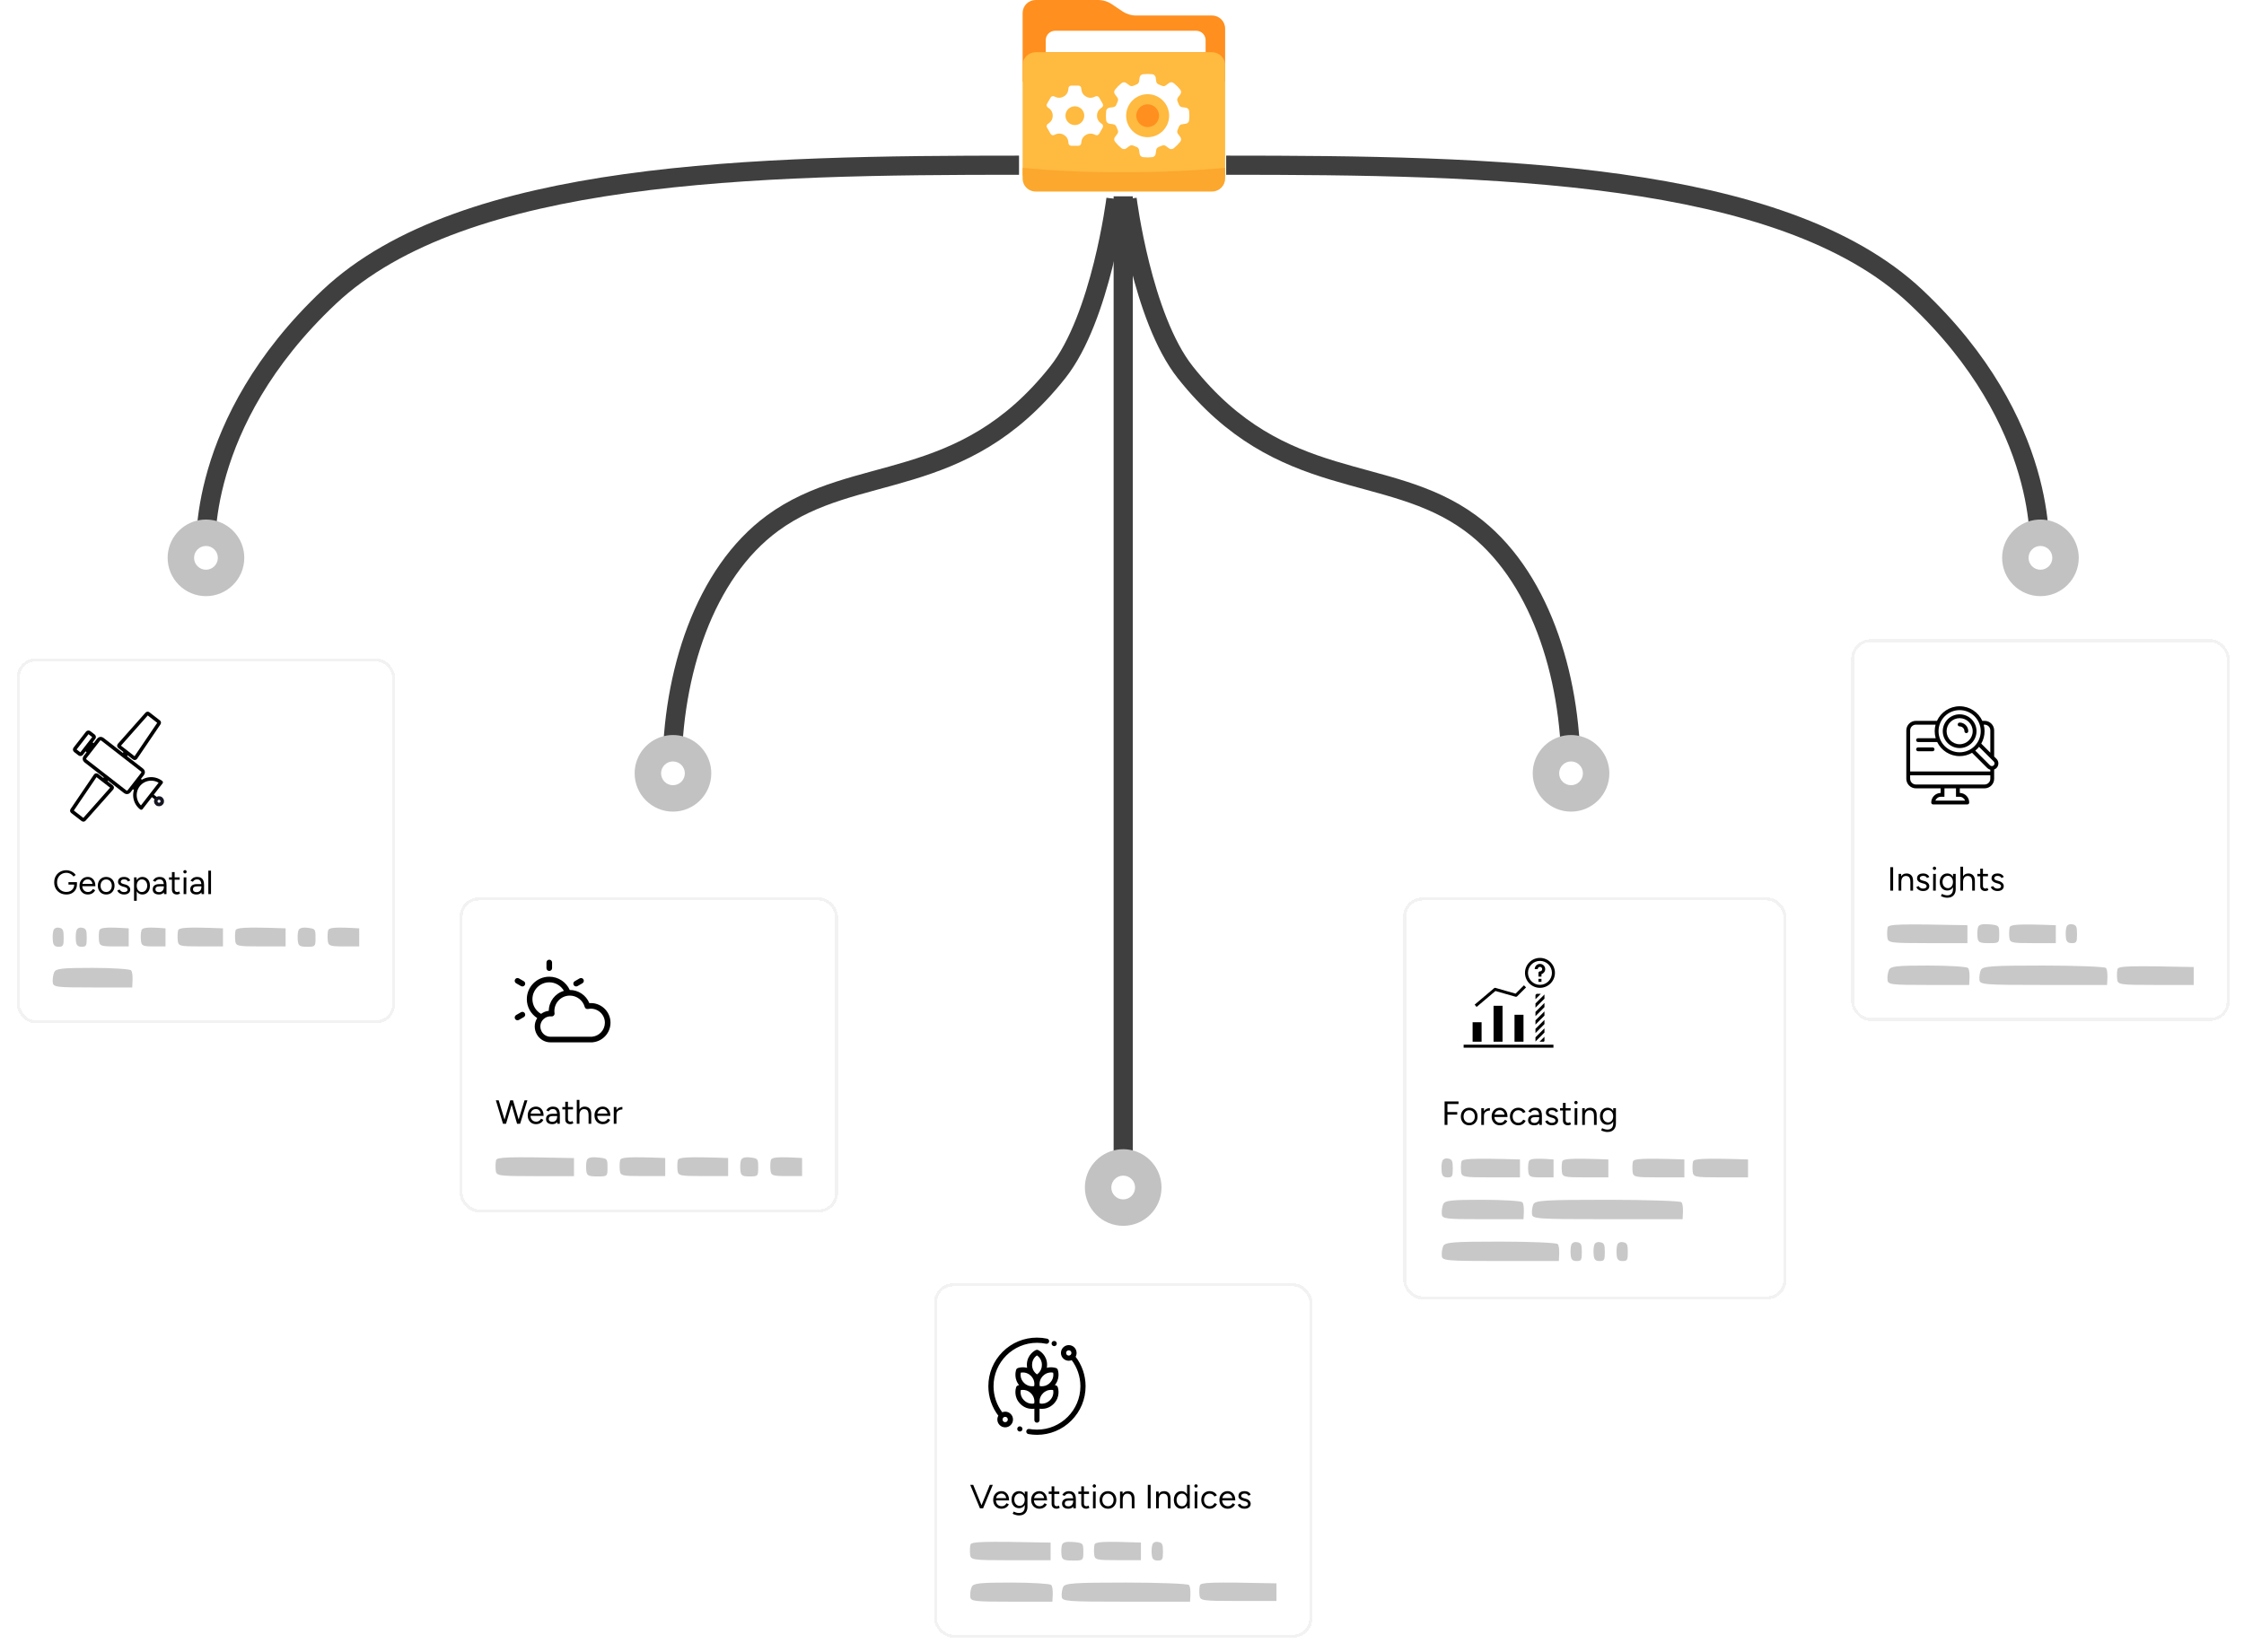 <svg width="937" height="690" viewBox="0 0 937 690" fill="none" xmlns="http://www.w3.org/2000/svg">
<path d="M465.972 83.098C465.972 83.098 459.78 132.63 441.682 155.491C401.506 206.24 357.38 193.002 322.607 218.5C294.09 239.411 280.636 281.5 280.637 322.039" stroke="#3F3F3F" stroke-width="8"/>
<path d="M86.001 230.5C86.001 230.5 81.336 176.871 137.501 124C193.666 71.129 315.501 69 425.501 69" stroke="#3F3F3F" stroke-width="8"/>
<path d="M851.499 230.5C851.499 230.5 856.164 176.871 799.999 124C743.834 71.129 621.999 69 511.999 69" stroke="#3F3F3F" stroke-width="8"/>
<path d="M469 82L469 496" stroke="#3F3F3F" stroke-width="8"/>
<path d="M470.636 83.102C470.636 83.102 476.827 132.633 494.926 155.495C535.101 206.244 579.227 193.006 614 218.504C642.517 239.415 655.971 281.504 655.971 322.043" stroke="#3F3F3F" stroke-width="8"/>
<path d="M506.115 6.483H474.415C472.373 6.483 470.379 5.874 468.686 4.735L464.277 1.768C462.564 0.616 460.548 0 458.484 0H432.451C429.441 0 427.002 2.439 427.002 5.449V34.163H511.565V11.932C511.565 8.922 509.126 6.483 506.116 6.483H506.115Z" fill="#FF8F1F"/>
<path d="M499.493 12.854H440.577C438.414 12.854 436.66 14.607 436.66 16.77V21.814H503.409V16.77C503.409 14.607 501.656 12.854 499.493 12.854Z" fill="white"/>
<path d="M511.563 72.872V27.264C511.563 24.253 509.124 21.814 506.114 21.814H432.449C429.439 21.814 427 24.253 427 27.264V72.873C427 73.493 427.503 73.996 428.122 73.996H510.443C511.062 73.996 511.565 73.493 511.565 72.873L511.563 72.872Z" fill="#FFBA40"/>
<path d="M511.564 70.121V74.552C511.564 77.561 509.125 80 506.115 80H432.448C430.38 80 428.581 78.847 427.658 77.149C427.24 76.377 427.002 75.493 427.002 74.552V70.122C440.066 71.279 451.379 71.956 468.394 71.956C485.408 71.956 498.5 71.279 511.564 70.121Z" fill="#FCA72D"/>
<path d="M492.273 43.721C492.107 43.25 491.916 42.789 491.701 42.343C491.445 41.813 491.524 41.182 491.878 40.712L492.848 39.423C493.291 38.832 493.278 38.015 492.816 37.438C492.012 36.431 491.098 35.519 490.093 34.716C489.515 34.254 488.698 34.241 488.108 34.685L486.817 35.655C486.348 36.009 485.717 36.088 485.187 35.833C484.743 35.618 484.283 35.429 483.814 35.263C483.259 35.068 482.87 34.566 482.789 33.984L482.563 32.384C482.46 31.66 481.884 31.087 481.156 31.006C480.516 30.933 479.864 30.896 479.207 30.896C478.549 30.896 477.902 30.933 477.264 31.006C476.536 31.089 475.96 31.661 475.857 32.384L475.631 33.986C475.549 34.567 475.16 35.069 474.606 35.264C474.135 35.429 473.676 35.619 473.231 35.834C472.701 36.089 472.072 36.01 471.603 35.658L470.304 34.684C469.713 34.241 468.896 34.255 468.32 34.717C467.316 35.519 466.406 36.431 465.604 37.434C465.143 38.01 465.127 38.825 465.569 39.416L466.544 40.719C466.897 41.19 466.974 41.82 466.719 42.349C466.503 42.793 466.314 43.251 466.147 43.722C465.952 44.275 465.451 44.661 464.872 44.744L463.268 44.974C462.545 45.078 461.975 45.653 461.892 46.38C461.82 47.015 461.783 47.661 461.783 48.319C461.783 48.977 461.82 49.628 461.894 50.268C461.977 50.996 462.548 51.572 463.272 51.675L464.868 51.901C465.45 51.984 465.952 52.372 466.147 52.926C466.313 53.398 466.503 53.857 466.717 54.303C466.97 54.832 466.892 55.46 466.54 55.929L465.569 57.228C465.127 57.819 465.143 58.635 465.604 59.212C466.407 60.214 467.319 61.124 468.32 61.927C468.896 62.389 469.713 62.403 470.304 61.961L471.592 60.996C472.062 60.643 472.691 60.564 473.221 60.819C473.669 61.035 474.132 61.227 474.606 61.393C475.16 61.588 475.548 62.09 475.631 62.672L475.856 64.262C475.958 64.987 476.535 65.558 477.261 65.641C477.899 65.713 478.547 65.75 479.204 65.75C479.86 65.75 480.514 65.713 481.155 65.64C481.882 65.557 482.459 64.986 482.561 64.261L482.786 62.67C482.869 62.089 483.257 61.588 483.811 61.393C484.283 61.227 484.744 61.036 485.19 60.821C485.719 60.565 486.349 60.644 486.82 60.997L488.108 61.962C488.698 62.405 489.514 62.391 490.09 61.93C491.097 61.126 492.011 60.213 492.816 59.205C493.277 58.629 493.291 57.812 492.849 57.221L491.881 55.929C491.528 55.46 491.449 54.831 491.703 54.302C491.916 53.857 492.107 53.398 492.273 52.926C492.468 52.372 492.97 51.983 493.552 51.901L495.147 51.675C495.872 51.572 496.443 50.996 496.526 50.268C496.598 49.628 496.637 48.977 496.637 48.319C496.637 47.661 496.6 47.015 496.527 46.38C496.444 45.653 495.875 45.078 495.151 44.974L493.548 44.744C492.967 44.661 492.468 44.273 492.273 43.722V43.721ZM488.184 48.324C488.184 53.277 484.166 57.301 479.207 57.301C474.247 57.301 470.236 53.276 470.236 48.324C470.236 43.372 474.247 39.345 479.207 39.345C484.166 39.345 488.184 43.363 488.184 48.324Z" fill="white"/>
<path d="M479.212 43.568C476.592 43.568 474.459 45.701 474.459 48.322C474.459 50.942 476.592 53.075 479.212 53.075C481.833 53.075 483.965 50.942 483.965 48.322C483.965 45.701 481.833 43.568 479.212 43.568Z" fill="#FF8F1F"/>
<path d="M446.16 36.779L446.076 37.523C445.943 38.697 445.233 39.707 444.208 40.295C444.201 40.299 444.195 40.303 444.188 40.307C444.183 40.31 444.177 40.314 444.177 40.314C443.15 40.91 441.92 41.02 440.837 40.548L440.151 40.249C439.615 40.016 438.989 40.222 438.697 40.728L437.181 43.354C436.889 43.859 437.023 44.504 437.493 44.85L438.11 45.306C439.035 45.99 439.587 47.073 439.574 48.223C439.574 48.293 439.574 48.362 439.574 48.431C439.587 49.577 439.031 50.655 438.109 51.336L437.493 51.789C437.023 52.137 436.889 52.781 437.181 53.287L438.697 55.913C438.989 56.418 439.614 56.624 440.149 56.391L440.852 56.085C441.903 55.627 443.113 55.685 444.099 56.268C444.158 56.303 444.218 56.337 444.279 56.372C445.281 56.936 445.943 57.956 446.072 59.099L446.159 59.861C446.225 60.441 446.715 60.88 447.301 60.88H450.333C450.917 60.88 451.407 60.441 451.472 59.861L451.557 59.113C451.689 57.94 452.4 56.931 453.423 56.343L453.439 56.333C453.446 56.33 453.452 56.325 453.46 56.322C454.481 55.728 455.711 55.619 456.794 56.091L457.483 56.391C458.019 56.624 458.642 56.419 458.934 55.914L460.451 53.288C460.743 52.781 460.609 52.137 460.139 51.789L459.524 51.334C458.599 50.65 458.045 49.567 458.058 48.416C458.058 48.347 458.058 48.277 458.058 48.207C458.045 47.061 458.601 45.985 459.522 45.304L460.138 44.849C460.608 44.501 460.742 43.856 460.45 43.351L458.934 40.725C458.642 40.219 458.017 40.014 457.482 40.247L456.782 40.552C455.731 41.01 454.519 40.953 453.534 40.369C453.473 40.333 453.413 40.298 453.352 40.264C452.35 39.701 451.688 38.68 451.559 37.536L451.472 36.776C451.407 36.196 450.916 35.758 450.332 35.758H447.299C446.715 35.758 446.225 36.196 446.159 36.777L446.16 36.779ZM452.22 46.355C453.304 48.233 452.656 50.634 450.778 51.718C448.9 52.802 446.501 52.16 445.417 50.282C444.333 48.403 444.976 46.005 446.853 44.921C448.731 43.837 451.136 44.476 452.22 46.355Z" fill="white"/>
<g filter="url(#filter0_d_2135_16724)">
<rect x="7" y="267" width="157.992" height="152.438" rx="8" fill="white" shape-rendering="crispEdges"/>
<path d="M34.485 304.882L37.418 301.109L41.191 304.042L38.258 307.815L34.485 304.882Z" fill="black"/>
<path d="M54.147 320.57L57.475 316.289L61.756 319.617L58.428 323.898L54.147 320.57Z" fill="black"/>
<path d="M63.377 323.257L65.897 325.215L65.092 326.25L62.573 324.292L63.377 323.257Z" fill="black"/>
<path d="M31.312 304.709L36.467 298.078C36.663 297.826 37.027 297.78 37.28 297.977L39.085 299.38C39.338 299.576 39.383 299.94 39.187 300.193L34.032 306.824C33.836 307.076 33.472 307.122 33.219 306.926L31.414 305.522C31.162 305.326 31.116 304.962 31.312 304.709Z" fill="white" stroke="black" stroke-width="1.481" stroke-miterlimit="10"/>
<path d="M57.771 319.956C60.069 316.998 64.333 316.465 67.291 318.764L58.963 329.477C56.005 327.178 55.472 322.914 57.771 319.956Z" fill="white" stroke="black" stroke-width="1.481" stroke-linecap="round" stroke-linejoin="round"/>
<path d="M65.563 327.741C66.158 328.204 67.013 328.097 67.476 327.502C67.939 326.907 67.832 326.052 67.237 325.592C66.642 325.129 65.787 325.237 65.324 325.831C64.862 326.426 64.969 327.281 65.563 327.741Z" stroke="#161623" stroke-width="1.481" stroke-miterlimit="10"/>
<path d="M53.914 306.757L51.166 310.293L49.392 308.914L52.141 305.378L53.914 306.757Z" fill="black"/>
<path d="M64.129 291.787L66.302 293.476C66.501 293.629 66.547 293.908 66.409 294.11L56.637 308.513C56.487 308.734 56.178 308.78 55.96 308.612L52.898 306.233L49.836 303.854C49.618 303.686 49.584 303.373 49.762 303.174L61.315 290.15C61.477 289.966 61.759 289.945 61.955 290.098L64.129 291.787Z" fill="white" stroke="black" stroke-width="1.481" stroke-miterlimit="10"/>
<path d="M42.566 317.688L45.315 314.152L47.088 315.531L44.34 319.067L42.566 317.688Z" fill="black"/>
<path d="M32.355 332.661L30.182 330.972C29.983 330.819 29.937 330.54 30.075 330.338L39.847 315.934C39.997 315.714 40.306 315.668 40.524 315.836L43.586 318.215L46.648 320.593C46.866 320.762 46.9 321.075 46.722 321.274L35.175 334.295C35.013 334.479 34.731 334.5 34.535 334.347L32.361 332.658L32.355 332.661Z" fill="white" stroke="black" stroke-width="1.481" stroke-miterlimit="10"/>
<path d="M35.497 308.235L41.163 300.946C41.542 300.458 42.245 300.37 42.733 300.749L59.344 313.662C59.831 314.041 59.92 314.744 59.54 315.232L53.874 322.521C53.495 323.008 52.792 323.096 52.304 322.717L35.694 309.805C35.206 309.426 35.118 308.723 35.497 308.235Z" fill="white" stroke="black" stroke-width="1.481" stroke-miterlimit="10"/>
<path d="M27.736 365.613C26.737 365.613 25.855 365.399 25.09 364.969C24.325 364.531 23.723 363.933 23.284 363.177C22.855 362.412 22.64 361.539 22.64 360.559C22.64 359.561 22.855 358.683 23.284 357.927C23.723 357.162 24.325 356.565 25.09 356.135C25.855 355.697 26.737 355.477 27.736 355.477C28.259 355.477 28.767 355.566 29.262 355.743C29.757 355.911 30.209 356.145 30.62 356.443C31.031 356.742 31.362 357.083 31.614 357.465L30.676 358.109C30.489 357.811 30.237 357.545 29.92 357.311C29.603 357.069 29.253 356.882 28.87 356.751C28.497 356.621 28.119 356.555 27.736 356.555C26.98 356.555 26.308 356.728 25.72 357.073C25.132 357.409 24.67 357.876 24.334 358.473C23.998 359.071 23.83 359.766 23.83 360.559C23.83 361.325 23.993 362.011 24.32 362.617C24.656 363.215 25.118 363.686 25.706 364.031C26.303 364.377 26.98 364.549 27.736 364.549C28.371 364.549 28.931 364.419 29.416 364.157C29.911 363.887 30.298 363.518 30.578 363.051C30.858 362.575 30.998 362.029 30.998 361.413L32.132 361.329C32.132 362.188 31.945 362.939 31.572 363.583C31.199 364.218 30.681 364.717 30.018 365.081C29.355 365.436 28.595 365.613 27.736 365.613ZM28.59 361.469V360.447H32.132V361.371L31.572 361.469H28.59ZM36.679 365.613C35.998 365.613 35.395 365.459 34.873 365.151C34.35 364.834 33.94 364.4 33.641 363.849C33.352 363.299 33.207 362.664 33.207 361.945C33.207 361.227 33.352 360.592 33.641 360.041C33.94 359.491 34.346 359.061 34.859 358.753C35.382 358.436 35.979 358.277 36.651 358.277C37.295 358.277 37.855 358.441 38.331 358.767C38.816 359.085 39.19 359.533 39.451 360.111C39.712 360.69 39.843 361.371 39.843 362.155H38.723C38.723 361.558 38.644 361.049 38.485 360.629C38.326 360.2 38.088 359.869 37.771 359.635C37.463 359.402 37.085 359.285 36.637 359.285C36.179 359.285 35.773 359.397 35.419 359.621C35.074 359.836 34.807 360.144 34.621 360.545C34.434 360.947 34.341 361.418 34.341 361.959C34.341 362.491 34.444 362.953 34.649 363.345C34.854 363.728 35.139 364.031 35.503 364.255C35.867 364.47 36.278 364.577 36.735 364.577C37.22 364.577 37.631 364.461 37.967 364.227C38.303 363.994 38.569 363.691 38.765 363.317L39.745 363.807C39.568 364.171 39.33 364.489 39.031 364.759C38.742 365.03 38.396 365.24 37.995 365.389C37.603 365.539 37.164 365.613 36.679 365.613ZM33.949 362.155L33.963 361.189H39.157V362.155H33.949ZM44.349 365.613C43.668 365.613 43.061 365.459 42.529 365.151C42.007 364.834 41.596 364.4 41.297 363.849C40.999 363.299 40.849 362.664 40.849 361.945C40.849 361.227 40.994 360.592 41.283 360.041C41.582 359.491 41.993 359.061 42.515 358.753C43.047 358.436 43.649 358.277 44.321 358.277C45.012 358.277 45.619 358.436 46.141 358.753C46.673 359.061 47.084 359.491 47.373 360.041C47.672 360.592 47.821 361.227 47.821 361.945C47.821 362.664 47.672 363.299 47.373 363.849C47.084 364.4 46.678 364.834 46.155 365.151C45.633 365.459 45.031 365.613 44.349 365.613ZM44.349 364.577C44.816 364.577 45.222 364.465 45.567 364.241C45.913 364.017 46.183 363.709 46.379 363.317C46.585 362.925 46.687 362.468 46.687 361.945C46.687 361.423 46.585 360.965 46.379 360.573C46.183 360.181 45.908 359.873 45.553 359.649C45.199 359.425 44.788 359.313 44.321 359.313C43.864 359.313 43.458 359.425 43.103 359.649C42.758 359.873 42.483 360.181 42.277 360.573C42.081 360.965 41.983 361.423 41.983 361.945C41.983 362.459 42.081 362.916 42.277 363.317C42.483 363.709 42.763 364.017 43.117 364.241C43.481 364.465 43.892 364.577 44.349 364.577ZM51.827 365.613C51.313 365.613 50.865 365.539 50.483 365.389C50.1 365.231 49.778 365.025 49.517 364.773C49.264 364.521 49.083 364.246 48.971 363.947L49.95 363.541C50.109 363.859 50.347 364.115 50.664 364.311C50.982 364.507 51.332 364.605 51.715 364.605C52.153 364.605 52.522 364.521 52.821 364.353C53.119 364.176 53.269 363.929 53.269 363.611C53.269 363.322 53.157 363.089 52.932 362.911C52.718 362.734 52.396 362.589 51.967 362.477L51.294 362.295C50.66 362.127 50.165 361.875 49.81 361.539C49.456 361.194 49.279 360.807 49.279 360.377C49.279 359.715 49.493 359.201 49.922 358.837C50.361 358.464 51.01 358.277 51.868 358.277C52.279 358.277 52.653 358.338 52.989 358.459C53.325 358.581 53.614 358.753 53.856 358.977C54.099 359.192 54.276 359.449 54.389 359.747L53.408 360.181C53.287 359.864 53.087 359.635 52.806 359.495C52.526 359.355 52.186 359.285 51.785 359.285C51.355 359.285 51.019 359.379 50.776 359.565C50.534 359.743 50.413 359.995 50.413 360.321C50.413 360.508 50.511 360.685 50.706 360.853C50.912 361.012 51.211 361.143 51.602 361.245L52.303 361.427C52.76 361.539 53.142 361.707 53.45 361.931C53.758 362.146 53.992 362.393 54.151 362.673C54.309 362.953 54.389 363.252 54.389 363.569C54.389 363.989 54.276 364.353 54.053 364.661C53.828 364.969 53.525 365.207 53.142 365.375C52.76 365.534 52.321 365.613 51.827 365.613ZM55.968 368.245V358.445H57.018L57.088 359.733V368.245H55.968ZM59.454 365.613C58.866 365.613 58.348 365.459 57.9 365.151C57.461 364.843 57.121 364.414 56.878 363.863C56.635 363.303 56.514 362.664 56.514 361.945C56.514 361.217 56.635 360.578 56.878 360.027C57.121 359.477 57.461 359.047 57.9 358.739C58.348 358.431 58.866 358.277 59.454 358.277C60.079 358.277 60.63 358.431 61.106 358.739C61.582 359.047 61.951 359.477 62.212 360.027C62.483 360.578 62.618 361.217 62.618 361.945C62.618 362.664 62.483 363.303 62.212 363.863C61.951 364.414 61.582 364.843 61.106 365.151C60.63 365.459 60.079 365.613 59.454 365.613ZM59.202 364.591C59.641 364.591 60.028 364.479 60.364 364.255C60.709 364.031 60.98 363.719 61.176 363.317C61.381 362.916 61.484 362.459 61.484 361.945C61.484 361.432 61.386 360.975 61.19 360.573C61.003 360.172 60.737 359.859 60.392 359.635C60.047 359.411 59.655 359.299 59.216 359.299C58.805 359.299 58.437 359.411 58.11 359.635C57.793 359.859 57.541 360.172 57.354 360.573C57.177 360.975 57.088 361.432 57.088 361.945C57.088 362.459 57.177 362.916 57.354 363.317C57.541 363.719 57.793 364.031 58.11 364.255C58.427 364.479 58.791 364.591 59.202 364.591ZM68.481 365.445L68.412 364.297V361.749C68.412 361.199 68.346 360.746 68.216 360.391C68.094 360.027 67.903 359.757 67.641 359.579C67.389 359.393 67.053 359.299 66.633 359.299C66.232 359.299 65.882 359.379 65.584 359.537C65.294 359.696 65.056 359.943 64.87 360.279L63.861 359.873C64.048 359.547 64.272 359.262 64.534 359.019C64.795 358.777 65.098 358.595 65.444 358.473C65.798 358.343 66.2 358.277 66.647 358.277C67.291 358.277 67.828 358.403 68.257 358.655C68.687 358.907 69.009 359.285 69.224 359.789C69.438 360.284 69.541 360.905 69.531 361.651L69.517 365.445H68.481ZM66.382 365.613C65.56 365.613 64.916 365.427 64.45 365.053C63.992 364.671 63.764 364.143 63.764 363.471C63.764 362.762 63.997 362.221 64.463 361.847C64.939 361.465 65.602 361.273 66.451 361.273H68.454V362.211H66.704C66.05 362.211 65.584 362.319 65.303 362.533C65.033 362.748 64.897 363.056 64.897 363.457C64.897 363.821 65.033 364.111 65.303 364.325C65.574 364.531 65.952 364.633 66.438 364.633C66.839 364.633 67.189 364.54 67.487 364.353C67.786 364.167 68.015 363.915 68.174 363.597C68.332 363.271 68.412 362.902 68.412 362.491H69.097C69.097 363.443 68.864 364.204 68.397 364.773C67.931 365.333 67.259 365.613 66.382 365.613ZM73.938 365.613C73.257 365.613 72.73 365.436 72.356 365.081C71.983 364.727 71.796 364.227 71.796 363.583V356.261H72.916V363.471C72.916 363.826 73.01 364.101 73.196 364.297C73.392 364.484 73.663 364.577 74.008 364.577C74.12 364.577 74.228 364.563 74.33 364.535C74.442 364.498 74.587 364.414 74.764 364.283L75.198 365.193C74.956 365.352 74.736 365.459 74.54 365.515C74.344 365.581 74.144 365.613 73.938 365.613ZM70.578 359.439V358.445H75.016V359.439H70.578ZM76.667 365.445L76.695 358.445H77.815L77.787 365.445H76.667ZM77.241 356.821C77.055 356.821 76.891 356.751 76.751 356.611C76.611 356.471 76.541 356.308 76.541 356.121C76.541 355.925 76.611 355.762 76.751 355.631C76.891 355.491 77.055 355.421 77.241 355.421C77.437 355.421 77.6 355.491 77.731 355.631C77.871 355.762 77.941 355.925 77.941 356.121C77.941 356.308 77.871 356.471 77.731 356.611C77.6 356.751 77.437 356.821 77.241 356.821ZM84.163 365.445L84.093 364.297V361.749C84.093 361.199 84.028 360.746 83.897 360.391C83.776 360.027 83.584 359.757 83.323 359.579C83.071 359.393 82.735 359.299 82.315 359.299C81.914 359.299 81.564 359.379 81.265 359.537C80.976 359.696 80.738 359.943 80.551 360.279L79.543 359.873C79.73 359.547 79.954 359.262 80.215 359.019C80.476 358.777 80.78 358.595 81.125 358.473C81.48 358.343 81.881 358.277 82.329 358.277C82.973 358.277 83.51 358.403 83.939 358.655C84.368 358.907 84.69 359.285 84.905 359.789C85.12 360.284 85.222 360.905 85.213 361.651L85.199 365.445H84.163ZM82.063 365.613C81.242 365.613 80.598 365.427 80.131 365.053C79.674 364.671 79.445 364.143 79.445 363.471C79.445 362.762 79.678 362.221 80.145 361.847C80.621 361.465 81.284 361.273 82.133 361.273H84.135V362.211H82.385C81.732 362.211 81.265 362.319 80.985 362.533C80.714 362.748 80.579 363.056 80.579 363.457C80.579 363.821 80.714 364.111 80.985 364.325C81.256 364.531 81.634 364.633 82.119 364.633C82.52 364.633 82.87 364.54 83.169 364.353C83.468 364.167 83.696 363.915 83.855 363.597C84.014 363.271 84.093 362.902 84.093 362.491H84.779C84.779 363.443 84.546 364.204 84.079 364.773C83.612 365.333 82.94 365.613 82.063 365.613ZM86.988 365.445V355.645H88.108V365.445H86.988Z" fill="black"/>
<path d="M22.068 384.919C21.924 383.534 21.996 381.647 22.283 380.766C22.499 379.759 23.576 379.256 24.653 379.507C26.305 379.759 26.592 380.514 26.592 383.66C26.592 387.058 26.377 387.435 24.438 387.435C22.858 387.435 22.212 386.806 22.068 384.919Z" fill="#C8C8C9"/>
<path d="M31.694 384.919C31.55 383.534 31.622 381.647 31.909 380.766C32.124 379.759 33.202 379.256 34.279 379.507C35.931 379.759 36.218 380.514 36.218 383.66C36.218 387.058 36.002 387.435 34.063 387.435C32.483 387.435 31.837 386.806 31.694 384.919Z" fill="#C8C8C9"/>
<path d="M41.322 384.78C41.179 383.396 41.25 381.508 41.466 380.627C41.825 379.495 43.548 379.117 53.745 379.746V387.297H47.642C42.112 387.297 41.538 387.045 41.322 384.78Z" fill="#C8C8C9"/>
<path d="M58.847 384.78C58.703 383.396 58.775 381.508 59.062 380.627C59.35 379.495 60.858 379.117 69.116 379.746V387.297H64.089C59.637 387.297 59.062 387.045 58.847 384.78Z" fill="#C8C8C9"/>
<path d="M74.221 384.78C74.077 383.396 74.149 381.508 74.364 380.627C74.723 379.495 77.021 379.117 93.107 379.746V387.297H83.772C75.01 387.297 74.436 387.171 74.221 384.78Z" fill="#C8C8C9"/>
<path d="M98.211 384.78C98.068 383.396 98.14 381.508 98.355 380.627C98.714 379.495 101.227 379.117 119.252 379.746V387.297H108.839C99.001 387.297 98.427 387.171 98.211 384.78Z" fill="#C8C8C9"/>
<path d="M124.354 384.925C124.21 383.541 124.282 381.653 124.569 380.773C124.856 379.682 126.125 379.262 128.375 379.514C131.607 379.892 131.75 380.018 131.75 383.667C131.75 387.316 131.678 387.442 128.16 387.442C125.144 387.442 124.569 387.065 124.354 384.925Z" fill="#C8C8C9"/>
<path d="M136.855 384.78C136.711 383.396 136.783 381.508 136.998 380.627C137.357 379.495 139.153 379.117 149.996 379.746V387.297H143.533C137.645 387.297 137.07 387.045 136.855 384.78Z" fill="#C8C8C9"/>
<path d="M22.034 402.304C21.89 401.046 22.177 399.158 22.608 398.151C23.254 396.515 25.911 396.264 38.622 396.264C46.952 396.264 54.205 396.767 54.708 397.271C55.21 397.774 55.569 399.536 55.21 404.443H38.694C23.541 404.443 22.177 404.318 22.034 402.304Z" fill="#C8C8C9"/>
<rect x="7.625" y="267.625" width="156.742" height="151.189" rx="7.375" stroke="#F2F2F2" stroke-width="1.25" shape-rendering="crispEdges"/>
</g>
<g filter="url(#filter1_d_2135_16724)">
<rect x="191.922" y="366.846" width="157.992" height="131.522" rx="8" fill="white" shape-rendering="crispEdges"/>
<path d="M229.352 397.545C229.999 397.545 230.523 397.021 230.523 396.373V394.014C230.523 393.366 229.999 392.842 229.352 392.842C228.704 392.842 228.18 393.366 228.18 394.014V396.373C228.18 397.021 228.704 397.545 229.352 397.545Z" fill="black"/>
<path d="M218.72 401.835L216.676 400.655C216.115 400.332 215.399 400.524 215.075 401.084C214.752 401.645 214.944 402.361 215.504 402.685L217.548 403.865C218.107 404.188 218.824 403.998 219.149 403.436C219.472 402.875 219.28 402.159 218.72 401.835Z" fill="black"/>
<path d="M217.548 414.788L215.504 415.968C214.944 416.292 214.752 417.008 215.075 417.569C215.4 418.132 216.118 418.32 216.676 417.998L218.72 416.818C219.28 416.494 219.472 415.778 219.149 415.217C218.825 414.657 218.108 414.464 217.548 414.788Z" fill="black"/>
<path d="M241.154 403.865L243.198 402.685C243.759 402.361 243.951 401.645 243.627 401.084C243.303 400.524 242.587 400.332 242.026 400.655L239.983 401.835C239.422 402.159 239.23 402.875 239.554 403.436C239.879 403.999 240.597 404.187 241.154 403.865Z" fill="black"/>
<path d="M246.083 410.99C244.742 407.675 241.487 405.483 237.908 405.498C236.441 402.232 233.158 399.951 229.351 399.951C224.182 399.951 219.977 404.157 219.977 409.326C219.977 412.643 221.708 415.561 224.314 417.228C221.536 421.618 224.695 427.373 229.893 427.373C248.332 427.354 247.323 427.42 247.644 427.321C251.74 426.859 254.919 423.385 254.919 419.17C254.919 414.357 250.806 410.62 246.083 410.99ZM222.32 409.326C222.32 405.449 225.475 402.295 229.352 402.295C231.966 402.295 234.25 403.73 235.462 405.853C231.759 406.938 229.188 410.319 229.146 414.198C227.982 414.326 226.885 414.761 225.939 415.471C223.783 414.269 222.32 411.966 222.32 409.326ZM247.201 425.009C246.783 425.043 236.149 425.023 229.893 425.029C226.029 425.029 224.146 420.24 227.021 417.614C227.884 416.826 229.033 416.407 230.286 416.521C231.041 416.589 231.656 415.935 231.552 415.191C231.009 411.314 234.011 407.842 237.934 407.842C240.836 407.842 243.394 409.795 244.154 412.592C244.316 413.19 244.916 413.557 245.522 413.432C249.175 412.677 252.575 415.469 252.575 419.17C252.575 422.198 250.214 424.763 247.201 425.009Z" fill="black"/>
<path d="M216.004 461.375L219.028 451.575H220.218L217.18 461.375H216.004ZM210.04 461.375L207.044 451.575H208.234L211.202 461.375H210.04ZM210.166 461.375L213.05 451.575H214.184L211.3 461.375H210.166ZM215.906 461.375L213.092 451.575H214.226L217.082 461.375H215.906ZM223.829 461.543C223.148 461.543 222.546 461.389 222.023 461.081C221.501 460.764 221.09 460.33 220.791 459.779C220.502 459.228 220.357 458.594 220.357 457.875C220.357 457.156 220.502 456.522 220.791 455.971C221.09 455.42 221.496 454.991 222.009 454.683C222.532 454.366 223.129 454.207 223.801 454.207C224.445 454.207 225.005 454.37 225.481 454.697C225.967 455.014 226.34 455.462 226.601 456.041C226.863 456.62 226.993 457.301 226.993 458.085H225.873C225.873 457.488 225.794 456.979 225.635 456.559C225.477 456.13 225.239 455.798 224.921 455.565C224.613 455.332 224.235 455.215 223.787 455.215C223.33 455.215 222.924 455.327 222.569 455.551C222.224 455.766 221.958 456.074 221.771 456.475C221.585 456.876 221.491 457.348 221.491 457.889C221.491 458.421 221.594 458.883 221.799 459.275C222.005 459.658 222.289 459.961 222.653 460.185C223.017 460.4 223.428 460.507 223.885 460.507C224.371 460.507 224.781 460.39 225.117 460.157C225.453 459.924 225.719 459.62 225.915 459.247L226.895 459.737C226.718 460.101 226.48 460.418 226.181 460.689C225.892 460.96 225.547 461.17 225.145 461.319C224.753 461.468 224.315 461.543 223.829 461.543ZM221.099 458.085L221.113 457.119H226.307V458.085H221.099ZM232.718 461.375L232.648 460.227V457.679C232.648 457.128 232.582 456.676 232.452 456.321C232.33 455.957 232.139 455.686 231.878 455.509C231.626 455.322 231.29 455.229 230.87 455.229C230.468 455.229 230.118 455.308 229.82 455.467C229.53 455.626 229.292 455.873 229.106 456.209L228.098 455.803C228.284 455.476 228.508 455.192 228.77 454.949C229.031 454.706 229.334 454.524 229.68 454.403C230.034 454.272 230.436 454.207 230.884 454.207C231.528 454.207 232.064 454.333 232.494 454.585C232.923 454.837 233.245 455.215 233.46 455.719C233.674 456.214 233.777 456.834 233.768 457.581L233.754 461.375H232.718ZM230.618 461.543C229.796 461.543 229.152 461.356 228.686 460.983C228.228 460.6 228 460.073 228 459.401C228 458.692 228.233 458.15 228.7 457.777C229.176 457.394 229.838 457.203 230.688 457.203H232.69V458.141H230.94C230.286 458.141 229.82 458.248 229.54 458.463C229.269 458.678 229.134 458.986 229.134 459.387C229.134 459.751 229.269 460.04 229.54 460.255C229.81 460.46 230.188 460.563 230.674 460.563C231.075 460.563 231.425 460.47 231.724 460.283C232.022 460.096 232.251 459.844 232.41 459.527C232.568 459.2 232.648 458.832 232.648 458.421H233.334C233.334 459.373 233.1 460.134 232.634 460.703C232.167 461.263 231.495 461.543 230.618 461.543ZM238.175 461.543C237.493 461.543 236.966 461.366 236.593 461.011C236.219 460.656 236.033 460.157 236.033 459.513V452.191H237.153V459.401C237.153 459.756 237.246 460.031 237.433 460.227C237.629 460.414 237.899 460.507 238.245 460.507C238.357 460.507 238.464 460.493 238.567 460.465C238.679 460.428 238.823 460.344 239.001 460.213L239.435 461.123C239.192 461.282 238.973 461.389 238.777 461.445C238.581 461.51 238.38 461.543 238.175 461.543ZM234.815 455.369V454.375H239.253V455.369H234.815ZM240.834 461.375V451.393H241.954V461.375H240.834ZM245.762 461.375V457.791L246.882 457.371V461.375H245.762ZM245.762 457.791C245.762 457.1 245.678 456.573 245.51 456.209C245.351 455.845 245.132 455.598 244.852 455.467C244.572 455.327 244.254 455.257 243.9 455.257C243.284 455.257 242.803 455.476 242.458 455.915C242.122 456.344 241.954 456.956 241.954 457.749H241.408C241.408 457.012 241.515 456.377 241.73 455.845C241.944 455.313 242.257 454.907 242.668 454.627C243.078 454.347 243.573 454.207 244.152 454.207C244.992 454.207 245.659 454.468 246.154 454.991C246.648 455.514 246.891 456.307 246.882 457.371L245.762 457.791ZM251.706 461.543C251.025 461.543 250.423 461.389 249.9 461.081C249.377 460.764 248.967 460.33 248.668 459.779C248.379 459.228 248.234 458.594 248.234 457.875C248.234 457.156 248.379 456.522 248.668 455.971C248.967 455.42 249.373 454.991 249.886 454.683C250.409 454.366 251.006 454.207 251.678 454.207C252.322 454.207 252.882 454.37 253.358 454.697C253.843 455.014 254.217 455.462 254.478 456.041C254.739 456.62 254.87 457.301 254.87 458.085H253.75C253.75 457.488 253.671 456.979 253.512 456.559C253.353 456.13 253.115 455.798 252.798 455.565C252.49 455.332 252.112 455.215 251.664 455.215C251.207 455.215 250.801 455.327 250.446 455.551C250.101 455.766 249.835 456.074 249.648 456.475C249.461 456.876 249.368 457.348 249.368 457.889C249.368 458.421 249.471 458.883 249.676 459.275C249.881 459.658 250.166 459.961 250.53 460.185C250.894 460.4 251.305 460.507 251.762 460.507C252.247 460.507 252.658 460.39 252.994 460.157C253.33 459.924 253.596 459.62 253.792 459.247L254.772 459.737C254.595 460.101 254.357 460.418 254.058 460.689C253.769 460.96 253.423 461.17 253.022 461.319C252.63 461.468 252.191 461.543 251.706 461.543ZM248.976 458.085L248.99 457.119H254.184V458.085H248.976ZM256.899 457.581C256.899 456.825 257.043 456.214 257.333 455.747C257.622 455.271 257.991 454.921 258.439 454.697C258.896 454.464 259.377 454.347 259.881 454.347V455.397C259.47 455.397 259.073 455.467 258.691 455.607C258.317 455.738 258.009 455.957 257.767 456.265C257.524 456.573 257.403 456.993 257.403 457.525L256.899 457.581ZM256.283 461.375V454.375H257.403V461.375H256.283Z" fill="black"/>
<path d="M206.993 480.735C206.849 479.351 206.921 477.464 207.137 476.583C207.498 475.325 211.177 475.074 239.672 475.703V483.251H223.441C207.787 483.251 207.209 483.125 206.993 480.735Z" fill="#C8C8C9"/>
<path d="M244.796 480.855C244.652 479.471 244.724 477.584 245.013 476.704C245.301 475.571 246.672 475.194 249.558 475.446C253.597 475.823 253.669 475.949 253.669 479.597C253.669 483.371 253.669 483.371 249.341 483.371C245.59 483.371 245.013 482.994 244.796 480.855Z" fill="#C8C8C9"/>
<path d="M258.797 480.706C258.653 479.322 258.725 477.435 258.942 476.555C259.302 475.423 261.611 475.045 277.77 475.674V483.222H268.392C259.591 483.222 259.014 483.096 258.797 480.706Z" fill="#C8C8C9"/>
<path d="M282.897 480.706C282.753 479.322 282.825 477.435 283.042 476.555C283.402 475.423 285.927 475.045 304.034 475.674V483.222H293.574C283.691 483.222 283.114 483.096 282.897 480.706Z" fill="#C8C8C9"/>
<path d="M309.159 480.851C309.014 479.468 309.087 477.58 309.375 476.7C309.664 475.61 310.938 475.19 313.198 475.442C316.445 475.819 316.589 475.945 316.589 479.593C316.589 483.242 316.517 483.367 312.982 483.367C309.952 483.367 309.375 482.99 309.159 480.851Z" fill="#C8C8C9"/>
<path d="M321.717 480.706C321.572 479.322 321.645 477.435 321.861 476.555C322.222 475.423 324.025 475.045 334.918 475.674V483.222H328.426C322.51 483.222 321.933 482.971 321.717 480.706Z" fill="#C8C8C9"/>
<rect x="192.547" y="367.471" width="156.742" height="130.272" rx="7.375" stroke="#F2F2F2" stroke-width="1.25" shape-rendering="crispEdges"/>
</g>
<g filter="url(#filter2_d_2135_16724)">
<rect x="585.898" y="366.846" width="160" height="167.858" rx="8" fill="white" shape-rendering="crispEdges"/>
<g clip-path="url(#clip0_2135_16724)">
<path d="M611.148 428.346H648.648V429.596H611.148V428.346Z" fill="black"/>
<path d="M643.023 394.596C641.817 394.596 640.836 395.577 640.836 396.783H642.086C642.086 396.264 642.505 395.846 643.023 395.846C643.542 395.846 643.961 396.264 643.961 396.783C643.961 397.302 643.542 397.721 643.023 397.721C642.68 397.721 642.398 398.002 642.398 398.346V399.908H643.648V398.877C644.548 398.608 645.211 397.771 645.211 396.783C645.211 395.577 644.23 394.596 643.023 394.596Z" fill="black"/>
<path d="M642.398 400.846H643.648V402.096H642.398V400.846Z" fill="black"/>
<path d="M632.398 415.846H636.148V427.096H632.398V415.846Z" fill="black"/>
<path d="M623.648 412.096H627.398V427.096H623.648V412.096Z" fill="black"/>
<path d="M614.898 418.971H618.648V427.096H614.898V418.971Z" fill="black"/>
<path d="M624.423 405.914L632.854 408.321C633.073 408.383 633.31 408.321 633.466 408.164L637.216 404.414L636.335 403.533L632.848 407.021L624.454 404.621C624.254 404.564 624.035 404.608 623.879 404.746L615.754 411.621L616.56 412.577L624.429 405.914H624.423Z" fill="black"/>
<path d="M641.148 407.577V409.346L643.398 407.096H641.63L641.148 407.577Z" fill="black"/>
<path d="M641.148 416.415L644.898 412.665V410.902L641.148 414.652V416.415Z" fill="black"/>
<path d="M641.148 412.884L644.898 409.134V407.365L641.148 411.115V412.884Z" fill="black"/>
<path d="M641.148 423.489L644.898 419.739V417.971L641.148 421.721V423.489Z" fill="black"/>
<path d="M641.148 419.952L644.898 416.202V414.434L641.148 418.184V419.952Z" fill="black"/>
<path d="M644.898 426.808V425.039L642.842 427.095H644.611L644.898 426.808Z" fill="black"/>
<path d="M641.148 427.02L644.898 423.27V421.508L641.148 425.258V427.02Z" fill="black"/>
<path d="M643.023 392.096C639.58 392.096 636.773 394.902 636.773 398.346C636.773 401.789 639.58 404.596 643.023 404.596C646.467 404.596 649.273 401.789 649.273 398.346C649.273 394.902 646.467 392.096 643.023 392.096ZM643.023 403.346C640.267 403.346 638.023 401.102 638.023 398.346C638.023 395.589 640.267 393.346 643.023 393.346C645.78 393.346 648.023 395.589 648.023 398.346C648.023 401.102 645.78 403.346 643.023 403.346Z" fill="black"/>
</g>
<path d="M603.2 461.844V452.044H604.39V461.844H603.2ZM604.278 457.546V456.468H608.478V457.546H604.278ZM604.278 453.122V452.044H609.024V453.122H604.278ZM613.492 462.012C612.811 462.012 612.204 461.858 611.672 461.55C611.149 461.232 610.739 460.798 610.44 460.248C610.141 459.697 609.992 459.062 609.992 458.344C609.992 457.625 610.137 456.99 610.426 456.44C610.725 455.889 611.135 455.46 611.658 455.152C612.19 454.834 612.792 454.676 613.464 454.676C614.155 454.676 614.761 454.834 615.284 455.152C615.816 455.46 616.227 455.889 616.516 456.44C616.815 456.99 616.964 457.625 616.964 458.344C616.964 459.062 616.815 459.697 616.516 460.248C616.227 460.798 615.821 461.232 615.298 461.55C614.775 461.858 614.173 462.012 613.492 462.012ZM613.492 460.976C613.959 460.976 614.365 460.864 614.71 460.64C615.055 460.416 615.326 460.108 615.522 459.716C615.727 459.324 615.83 458.866 615.83 458.344C615.83 457.821 615.727 457.364 615.522 456.972C615.326 456.58 615.051 456.272 614.696 456.048C614.341 455.824 613.931 455.712 613.464 455.712C613.007 455.712 612.601 455.824 612.246 456.048C611.901 456.272 611.625 456.58 611.42 456.972C611.224 457.364 611.126 457.821 611.126 458.344C611.126 458.857 611.224 459.314 611.42 459.716C611.625 460.108 611.905 460.416 612.26 460.64C612.624 460.864 613.035 460.976 613.492 460.976ZM619.135 458.05C619.135 457.294 619.28 456.682 619.569 456.216C619.858 455.74 620.227 455.39 620.675 455.166C621.132 454.932 621.613 454.816 622.117 454.816V455.866C621.706 455.866 621.31 455.936 620.927 456.076C620.554 456.206 620.246 456.426 620.003 456.734C619.76 457.042 619.639 457.462 619.639 457.994L619.135 458.05ZM618.519 461.844V454.844H619.639V461.844H618.519ZM626.316 462.012C625.634 462.012 625.032 461.858 624.51 461.55C623.987 461.232 623.576 460.798 623.278 460.248C622.988 459.697 622.844 459.062 622.844 458.344C622.844 457.625 622.988 456.99 623.278 456.44C623.576 455.889 623.982 455.46 624.496 455.152C625.018 454.834 625.616 454.676 626.288 454.676C626.932 454.676 627.492 454.839 627.968 455.166C628.453 455.483 628.826 455.931 629.088 456.51C629.349 457.088 629.48 457.77 629.48 458.554H628.36C628.36 457.956 628.28 457.448 628.122 457.028C627.963 456.598 627.725 456.267 627.408 456.034C627.1 455.8 626.722 455.684 626.274 455.684C625.816 455.684 625.41 455.796 625.056 456.02C624.71 456.234 624.444 456.542 624.258 456.944C624.071 457.345 623.978 457.816 623.978 458.358C623.978 458.89 624.08 459.352 624.286 459.744C624.491 460.126 624.776 460.43 625.14 460.654C625.504 460.868 625.914 460.976 626.372 460.976C626.857 460.976 627.268 460.859 627.604 460.626C627.94 460.392 628.206 460.089 628.402 459.716L629.382 460.206C629.204 460.57 628.966 460.887 628.668 461.158C628.378 461.428 628.033 461.638 627.632 461.788C627.24 461.937 626.801 462.012 626.316 462.012ZM623.586 458.554L623.6 457.588H628.794V458.554H623.586ZM634.014 462.012C633.323 462.012 632.712 461.858 632.18 461.55C631.648 461.232 631.233 460.798 630.934 460.248C630.635 459.697 630.486 459.062 630.486 458.344C630.486 457.625 630.631 456.99 630.92 456.44C631.219 455.889 631.634 455.46 632.166 455.152C632.698 454.834 633.305 454.676 633.986 454.676C634.658 454.676 635.26 454.83 635.792 455.138C636.324 455.446 636.73 455.88 637.01 456.44L635.988 456.902C635.801 456.528 635.531 456.239 635.176 456.034C634.821 455.819 634.415 455.712 633.958 455.712C633.501 455.712 633.095 455.824 632.74 456.048C632.395 456.272 632.119 456.584 631.914 456.986C631.718 457.378 631.62 457.83 631.62 458.344C631.62 458.857 631.718 459.314 631.914 459.716C632.119 460.108 632.399 460.416 632.754 460.64C633.118 460.864 633.529 460.976 633.986 460.976C634.443 460.976 634.849 460.859 635.204 460.626C635.568 460.392 635.843 460.066 636.03 459.646L637.052 460.108C636.772 460.705 636.366 461.172 635.834 461.508C635.302 461.844 634.695 462.012 634.014 462.012ZM642.778 461.844L642.708 460.696V458.148C642.708 457.597 642.643 457.144 642.512 456.79C642.391 456.426 642.2 456.155 641.938 455.978C641.686 455.791 641.35 455.698 640.93 455.698C640.529 455.698 640.179 455.777 639.88 455.936C639.591 456.094 639.353 456.342 639.166 456.678L638.158 456.272C638.345 455.945 638.569 455.66 638.83 455.418C639.092 455.175 639.395 454.993 639.74 454.872C640.095 454.741 640.496 454.676 640.944 454.676C641.588 454.676 642.125 454.802 642.554 455.054C642.984 455.306 643.306 455.684 643.52 456.188C643.735 456.682 643.838 457.303 643.828 458.05L643.814 461.844H642.778ZM640.678 462.012C639.857 462.012 639.213 461.825 638.746 461.452C638.289 461.069 638.06 460.542 638.06 459.87C638.06 459.16 638.294 458.619 638.76 458.246C639.236 457.863 639.899 457.672 640.748 457.672H642.75V458.61H641C640.347 458.61 639.88 458.717 639.6 458.932C639.33 459.146 639.194 459.454 639.194 459.856C639.194 460.22 639.33 460.509 639.6 460.724C639.871 460.929 640.249 461.032 640.734 461.032C641.136 461.032 641.486 460.938 641.784 460.752C642.083 460.565 642.312 460.313 642.47 459.996C642.629 459.669 642.708 459.3 642.708 458.89H643.394C643.394 459.842 643.161 460.602 642.694 461.172C642.228 461.732 641.556 462.012 640.678 462.012ZM648.053 462.012C647.54 462.012 647.092 461.937 646.709 461.788C646.326 461.629 646.004 461.424 645.743 461.172C645.491 460.92 645.309 460.644 645.197 460.346L646.177 459.94C646.336 460.257 646.574 460.514 646.891 460.71C647.208 460.906 647.558 461.004 647.941 461.004C648.38 461.004 648.748 460.92 649.047 460.752C649.346 460.574 649.495 460.327 649.495 460.01C649.495 459.72 649.383 459.487 649.159 459.31C648.944 459.132 648.622 458.988 648.193 458.876L647.521 458.694C646.886 458.526 646.392 458.274 646.037 457.938C645.682 457.592 645.505 457.205 645.505 456.776C645.505 456.113 645.72 455.6 646.149 455.236C646.588 454.862 647.236 454.676 648.095 454.676C648.506 454.676 648.879 454.736 649.215 454.858C649.551 454.979 649.84 455.152 650.083 455.376C650.326 455.59 650.503 455.847 650.615 456.146L649.635 456.58C649.514 456.262 649.313 456.034 649.033 455.894C648.753 455.754 648.412 455.684 648.011 455.684C647.582 455.684 647.246 455.777 647.003 455.964C646.76 456.141 646.639 456.393 646.639 456.72C646.639 456.906 646.737 457.084 646.933 457.252C647.138 457.41 647.437 457.541 647.829 457.644L648.529 457.826C648.986 457.938 649.369 458.106 649.677 458.33C649.985 458.544 650.218 458.792 650.377 459.072C650.536 459.352 650.615 459.65 650.615 459.968C650.615 460.388 650.503 460.752 650.279 461.06C650.055 461.368 649.752 461.606 649.369 461.774C648.986 461.932 648.548 462.012 648.053 462.012ZM654.757 462.012C654.075 462.012 653.548 461.834 653.175 461.48C652.801 461.125 652.615 460.626 652.615 459.982V452.66H653.735V459.87C653.735 460.224 653.828 460.5 654.015 460.696C654.211 460.882 654.481 460.976 654.827 460.976C654.939 460.976 655.046 460.962 655.149 460.934C655.261 460.896 655.405 460.812 655.583 460.682L656.017 461.592C655.774 461.75 655.555 461.858 655.359 461.914C655.163 461.979 654.962 462.012 654.757 462.012ZM651.397 455.838V454.844H655.835V455.838H651.397ZM657.486 461.844L657.514 454.844H658.634L658.606 461.844H657.486ZM658.06 453.22C657.873 453.22 657.71 453.15 657.57 453.01C657.43 452.87 657.36 452.706 657.36 452.52C657.36 452.324 657.43 452.16 657.57 452.03C657.71 451.89 657.873 451.82 658.06 451.82C658.256 451.82 658.419 451.89 658.55 452.03C658.69 452.16 658.76 452.324 658.76 452.52C658.76 452.706 658.69 452.87 658.55 453.01C658.419 453.15 658.256 453.22 658.06 453.22ZM660.669 461.844V454.844H661.719L661.789 456.132V461.844H660.669ZM665.583 461.844V458.26L666.703 457.84V461.844H665.583ZM665.583 458.26C665.583 457.569 665.504 457.042 665.345 456.678C665.187 456.314 664.967 456.066 664.687 455.936C664.407 455.796 664.09 455.726 663.735 455.726C663.119 455.726 662.639 455.945 662.293 456.384C661.957 456.813 661.789 457.424 661.789 458.218H661.243C661.243 457.48 661.351 456.846 661.565 456.314C661.78 455.782 662.088 455.376 662.489 455.096C662.9 454.816 663.395 454.676 663.973 454.676C664.823 454.676 665.49 454.937 665.975 455.46C666.47 455.982 666.713 456.776 666.703 457.84L665.583 458.26ZM671.276 464.812C670.828 464.812 670.417 464.765 670.044 464.672C669.68 464.588 669.367 464.49 669.106 464.378C668.854 464.275 668.672 464.186 668.56 464.112L668.98 463.202C669.101 463.267 669.274 463.346 669.498 463.44C669.722 463.542 669.983 463.626 670.282 463.692C670.59 463.766 670.917 463.804 671.262 463.804C671.71 463.804 672.111 463.71 672.466 463.524C672.83 463.346 673.11 463.062 673.306 462.67C673.511 462.287 673.614 461.792 673.614 461.186V454.844H674.734V461.172C674.734 461.974 674.585 462.646 674.286 463.188C673.987 463.729 673.577 464.135 673.054 464.406C672.531 464.676 671.939 464.812 671.276 464.812ZM671.234 461.788C670.609 461.788 670.058 461.638 669.582 461.34C669.106 461.041 668.733 460.626 668.462 460.094C668.201 459.552 668.07 458.936 668.07 458.246C668.07 457.536 668.201 456.916 668.462 456.384C668.733 455.842 669.106 455.422 669.582 455.124C670.058 454.825 670.609 454.676 671.234 454.676C671.822 454.676 672.335 454.825 672.774 455.124C673.213 455.422 673.553 455.842 673.796 456.384C674.048 456.916 674.174 457.536 674.174 458.246C674.174 458.946 674.048 459.562 673.796 460.094C673.553 460.626 673.213 461.041 672.774 461.34C672.335 461.638 671.822 461.788 671.234 461.788ZM671.5 460.822C671.911 460.822 672.275 460.71 672.592 460.486C672.909 460.262 673.157 459.958 673.334 459.576C673.511 459.184 673.6 458.731 673.6 458.218C673.6 457.723 673.507 457.284 673.32 456.902C673.143 456.51 672.895 456.206 672.578 455.992C672.27 455.768 671.906 455.656 671.486 455.656C671.047 455.656 670.655 455.768 670.31 455.992C669.974 456.206 669.708 456.51 669.512 456.902C669.325 457.284 669.232 457.723 669.232 458.218C669.232 458.731 669.33 459.184 669.526 459.576C669.722 459.958 669.988 460.262 670.324 460.486C670.669 460.71 671.061 460.822 671.5 460.822Z" fill="black"/>
<path d="M675.052 516.208C674.904 514.835 674.978 512.964 675.273 512.09C675.495 511.092 676.602 510.593 677.709 510.842C679.407 511.092 679.702 511.841 679.702 514.96C679.702 518.329 679.481 518.704 677.488 518.704C675.864 518.704 675.199 518.08 675.052 516.208Z" fill="#C8C8C9"/>
<path d="M665.456 516.208C665.308 514.835 665.382 512.964 665.677 512.09C665.898 511.092 667.006 510.593 668.113 510.842C669.811 511.092 670.106 511.841 670.106 514.96C670.106 518.329 669.885 518.704 667.892 518.704C666.268 518.704 665.603 518.08 665.456 516.208Z" fill="#C8C8C9"/>
<path d="M655.859 516.208C655.712 514.835 655.785 512.964 656.081 512.09C656.302 511.092 657.409 510.593 658.517 510.842C660.214 511.092 660.51 511.841 660.51 514.96C660.51 518.329 660.288 518.704 658.295 518.704C656.671 518.704 656.007 518.08 655.859 516.208Z" fill="#C8C8C9"/>
<path d="M602.046 516.582C601.898 515.334 602.194 513.463 602.637 512.464C603.375 510.842 606.844 510.593 626.48 510.593C639.103 510.593 649.88 511.092 650.397 511.591C650.913 512.09 651.283 513.837 650.913 518.704H626.554C603.965 518.704 602.194 518.579 602.046 516.582Z" fill="#C8C8C9"/>
<path d="M639.693 499.113C639.545 497.865 639.841 495.993 640.284 494.995C641.022 493.373 645.303 493.123 671.14 493.123C687.601 493.123 701.552 493.622 702.069 494.122C702.586 494.621 702.955 496.368 702.586 501.234H671.213C641.908 501.234 639.841 501.109 639.693 499.113Z" fill="#C8C8C9"/>
<path d="M602.046 499.113C601.898 497.865 602.194 495.993 602.637 494.995C603.301 493.373 606.032 493.123 619.098 493.123C627.661 493.123 635.116 493.622 635.633 494.122C636.15 494.621 636.519 496.368 636.15 501.234H619.172C603.596 501.234 602.194 501.109 602.046 499.113Z" fill="#C8C8C9"/>
<path d="M706.793 481.269C706.646 479.896 706.72 478.025 706.941 477.151C707.31 476.028 710.041 475.654 729.898 476.278V483.765H718.457C707.605 483.765 707.015 483.64 706.793 481.269Z" fill="#C8C8C9"/>
<path d="M681.695 481.269C681.548 479.896 681.622 478.025 681.843 477.151C682.212 476.028 684.796 475.654 703.324 476.278V483.765H692.62C682.507 483.765 681.917 483.64 681.695 481.269Z" fill="#C8C8C9"/>
<path d="M652.168 481.269C652.021 479.896 652.095 478.025 652.316 477.151C652.685 476.028 655.047 475.654 671.582 476.278V483.765H661.986C652.98 483.765 652.39 483.64 652.168 481.269Z" fill="#C8C8C9"/>
<path d="M638.143 481.269C637.995 479.896 638.069 478.025 638.364 477.151C638.66 476.028 640.21 475.654 648.699 476.278V483.765H643.532C638.955 483.765 638.364 483.515 638.143 481.269Z" fill="#C8C8C9"/>
<path d="M610.092 481.269C609.945 479.896 610.018 478.025 610.24 477.151C610.609 476.028 613.488 475.654 634.674 476.278V483.765H622.494C610.904 483.765 610.314 483.64 610.092 481.269Z" fill="#C8C8C9"/>
<path d="M601.972 481.269C601.825 479.896 601.898 478.025 602.194 477.151C602.415 476.153 603.522 475.654 604.63 475.903C606.328 476.153 606.623 476.902 606.623 480.021C606.623 483.39 606.401 483.765 604.408 483.765C602.784 483.765 602.12 483.141 601.972 481.269Z" fill="#C8C8C9"/>
<rect x="586.523" y="367.471" width="158.75" height="166.609" rx="7.375" stroke="#F2F2F2" stroke-width="1.25" shape-rendering="crispEdges"/>
</g>
<g filter="url(#filter3_d_2135_16724)">
<rect x="773" y="259" width="157.992" height="159.395" rx="8" fill="white" shape-rendering="crispEdges"/>
<g clip-path="url(#clip1_2135_16724)">
<path d="M800.895 305.78H806.968C807.41 305.78 807.769 305.421 807.769 304.979C807.769 304.537 807.41 304.178 806.968 304.178H800.895C800.453 304.178 800.094 304.537 800.094 304.979C800.094 305.421 800.453 305.78 800.895 305.78Z" fill="#010101"/>
<path d="M818.263 304.454C822.15 304.454 825.311 301.292 825.311 297.406C825.311 293.519 822.15 290.357 818.263 290.357C814.377 290.357 811.215 293.519 811.215 297.406C811.215 301.292 814.377 304.454 818.263 304.454ZM818.263 291.961C821.267 291.961 823.709 294.404 823.709 297.407C823.709 300.411 821.267 302.853 818.263 302.853C815.26 302.853 812.817 300.411 812.817 297.407C812.817 294.404 815.26 291.961 818.263 291.961Z" fill="#010101"/>
<path d="M818.262 295.407C819.366 295.407 820.264 296.304 820.264 297.409C820.264 297.851 820.623 298.21 821.065 298.21C821.507 298.21 821.866 297.851 821.866 297.409C821.866 295.421 820.249 293.805 818.262 293.805C817.82 293.805 817.461 294.163 817.461 294.606C817.461 295.048 817.82 295.407 818.262 295.407Z" fill="#010101"/>
<path d="M833.645 308.949L832.677 307.981V297.086C832.677 294.878 830.88 293.081 828.672 293.081H827.732C826.086 289.494 822.461 286.996 818.263 286.996C814.064 286.996 810.44 289.494 808.794 293.081H800.001C797.793 293.081 795.996 294.878 795.996 297.086V317.269C795.996 319.477 797.793 321.274 800.001 321.274H810.33V323.198C808.158 323.241 806.404 325.018 806.404 327.2C806.404 327.643 806.763 328.001 807.205 328.001H821.464C821.906 328.001 822.265 327.643 822.265 327.2C822.265 325.018 820.511 323.241 818.339 323.198V321.274H828.673C830.882 321.274 832.678 319.477 832.678 317.269V313.414C833.037 313.28 833.367 313.07 833.646 312.79C834.705 311.732 834.705 310.008 833.646 308.949H833.645ZM828.675 297.407C828.675 296.465 828.547 295.551 828.312 294.683H828.672C829.997 294.683 831.075 295.761 831.075 297.086V306.381L827.288 302.594C828.17 301.066 828.673 299.296 828.673 297.408L828.675 297.407ZM818.263 288.598C823.12 288.598 827.073 292.551 827.073 297.408C827.073 302.266 823.12 306.218 818.263 306.218C813.405 306.218 809.453 302.266 809.453 297.408C809.453 292.551 813.405 288.598 818.263 288.598ZM820.525 326.398H808.142C808.473 325.465 809.363 324.796 810.408 324.796H811.913L811.932 321.272H816.737V324.796H818.26C819.304 324.796 820.194 325.465 820.525 326.398ZM831.075 317.267C831.075 318.593 829.997 319.67 828.672 319.67H800.001C798.676 319.67 797.598 318.593 797.598 317.267V315.826H831.075V317.267ZM831.075 314.224H797.598V297.085C797.598 295.759 798.676 294.681 800.001 294.681H808.214C807.978 295.55 807.851 296.464 807.851 297.405C807.851 298.422 807.997 299.403 808.269 300.333H800.893C800.451 300.333 800.092 300.691 800.092 301.134C800.092 301.576 800.451 301.935 800.893 301.935H808.887C810.574 305.413 814.143 307.817 818.261 307.817C820.147 307.817 821.919 307.312 823.447 306.432L829.804 312.789C830.16 313.145 830.598 313.389 831.075 313.507V314.224ZM832.512 311.657C832.077 312.092 831.371 312.092 830.936 311.657L824.79 305.511C825.37 305.044 825.897 304.515 826.365 303.935L832.512 310.081C832.946 310.516 832.946 311.222 832.512 311.657Z" fill="#010101"/>
</g>
<path d="M789.298 363.998V354.198H790.488V363.998H789.298ZM792.777 363.998V356.998H793.827L793.897 358.286V363.998H792.777ZM797.691 363.998V360.414L798.811 359.994V363.998H797.691ZM797.691 360.414C797.691 359.723 797.612 359.196 797.453 358.832C797.294 358.468 797.075 358.221 796.795 358.09C796.515 357.95 796.198 357.88 795.843 357.88C795.227 357.88 794.746 358.099 794.401 358.538C794.065 358.967 793.897 359.579 793.897 360.372H793.351C793.351 359.635 793.458 359 793.673 358.468C793.888 357.936 794.196 357.53 794.597 357.25C795.008 356.97 795.502 356.83 796.081 356.83C796.93 356.83 797.598 357.091 798.083 357.614C798.578 358.137 798.82 358.93 798.811 359.994L797.691 360.414ZM803.034 364.166C802.52 364.166 802.072 364.091 801.69 363.942C801.307 363.783 800.985 363.578 800.724 363.326C800.472 363.074 800.29 362.799 800.178 362.5L801.158 362.094C801.316 362.411 801.554 362.668 801.872 362.864C802.189 363.06 802.539 363.158 802.922 363.158C803.36 363.158 803.729 363.074 804.028 362.906C804.326 362.729 804.476 362.481 804.476 362.164C804.476 361.875 804.364 361.641 804.14 361.464C803.925 361.287 803.603 361.142 803.174 361.03L802.502 360.848C801.867 360.68 801.372 360.428 801.018 360.092C800.663 359.747 800.486 359.359 800.486 358.93C800.486 358.267 800.7 357.754 801.13 357.39C801.568 357.017 802.217 356.83 803.076 356.83C803.486 356.83 803.86 356.891 804.196 357.012C804.532 357.133 804.821 357.306 805.064 357.53C805.306 357.745 805.484 358.001 805.596 358.3L804.616 358.734C804.494 358.417 804.294 358.188 804.014 358.048C803.734 357.908 803.393 357.838 802.992 357.838C802.562 357.838 802.226 357.931 801.984 358.118C801.741 358.295 801.62 358.547 801.62 358.874C801.62 359.061 801.718 359.238 801.914 359.406C802.119 359.565 802.418 359.695 802.81 359.798L803.51 359.98C803.967 360.092 804.35 360.26 804.658 360.484C804.966 360.699 805.199 360.946 805.358 361.226C805.516 361.506 805.596 361.805 805.596 362.122C805.596 362.542 805.484 362.906 805.26 363.214C805.036 363.522 804.732 363.76 804.35 363.928C803.967 364.087 803.528 364.166 803.034 364.166ZM807.175 363.998L807.203 356.998H808.323L808.295 363.998H807.175ZM807.749 355.374C807.562 355.374 807.399 355.304 807.259 355.164C807.119 355.024 807.049 354.861 807.049 354.674C807.049 354.478 807.119 354.315 807.259 354.184C807.399 354.044 807.562 353.974 807.749 353.974C807.945 353.974 808.108 354.044 808.239 354.184C808.379 354.315 808.449 354.478 808.449 354.674C808.449 354.861 808.379 355.024 808.239 355.164C808.108 355.304 807.945 355.374 807.749 355.374ZM813.159 366.966C812.711 366.966 812.3 366.919 811.927 366.826C811.563 366.742 811.25 366.644 810.989 366.532C810.737 366.429 810.555 366.341 810.443 366.266L810.863 365.356C810.984 365.421 811.157 365.501 811.381 365.594C811.605 365.697 811.866 365.781 812.165 365.846C812.473 365.921 812.8 365.958 813.145 365.958C813.593 365.958 813.994 365.865 814.349 365.678C814.713 365.501 814.993 365.216 815.189 364.824C815.394 364.441 815.497 363.947 815.497 363.34V356.998H816.617V363.326C816.617 364.129 816.468 364.801 816.169 365.342C815.87 365.883 815.46 366.289 814.937 366.56C814.414 366.831 813.822 366.966 813.159 366.966ZM813.117 363.942C812.492 363.942 811.941 363.793 811.465 363.494C810.989 363.195 810.616 362.78 810.345 362.248C810.084 361.707 809.953 361.091 809.953 360.4C809.953 359.691 810.084 359.07 810.345 358.538C810.616 357.997 810.989 357.577 811.465 357.278C811.941 356.979 812.492 356.83 813.117 356.83C813.705 356.83 814.218 356.979 814.657 357.278C815.096 357.577 815.436 357.997 815.679 358.538C815.931 359.07 816.057 359.691 816.057 360.4C816.057 361.1 815.931 361.716 815.679 362.248C815.436 362.78 815.096 363.195 814.657 363.494C814.218 363.793 813.705 363.942 813.117 363.942ZM813.383 362.976C813.794 362.976 814.158 362.864 814.475 362.64C814.792 362.416 815.04 362.113 815.217 361.73C815.394 361.338 815.483 360.885 815.483 360.372C815.483 359.877 815.39 359.439 815.203 359.056C815.026 358.664 814.778 358.361 814.461 358.146C814.153 357.922 813.789 357.81 813.369 357.81C812.93 357.81 812.538 357.922 812.193 358.146C811.857 358.361 811.591 358.664 811.395 359.056C811.208 359.439 811.115 359.877 811.115 360.372C811.115 360.885 811.213 361.338 811.409 361.73C811.605 362.113 811.871 362.416 812.207 362.64C812.552 362.864 812.944 362.976 813.383 362.976ZM818.576 363.998V354.016H819.696V363.998H818.576ZM823.504 363.998V360.414L824.624 359.994V363.998H823.504ZM823.504 360.414C823.504 359.723 823.42 359.196 823.252 358.832C823.093 358.468 822.874 358.221 822.594 358.09C822.314 357.95 821.996 357.88 821.642 357.88C821.026 357.88 820.545 358.099 820.2 358.538C819.864 358.967 819.696 359.579 819.696 360.372H819.15C819.15 359.635 819.257 359 819.472 358.468C819.686 357.936 819.999 357.53 820.41 357.25C820.82 356.97 821.315 356.83 821.894 356.83C822.734 356.83 823.401 357.091 823.896 357.614C824.39 358.137 824.633 358.93 824.624 359.994L823.504 360.414ZM829.014 364.166C828.333 364.166 827.806 363.989 827.432 363.634C827.059 363.279 826.872 362.78 826.872 362.136V354.814H827.992V362.024C827.992 362.379 828.086 362.654 828.272 362.85C828.468 363.037 828.739 363.13 829.084 363.13C829.196 363.13 829.304 363.116 829.406 363.088C829.518 363.051 829.663 362.967 829.84 362.836L830.274 363.746C830.032 363.905 829.812 364.012 829.616 364.068C829.42 364.133 829.22 364.166 829.014 364.166ZM825.654 357.992V356.998H830.092V357.992H825.654ZM834.123 364.166C833.61 364.166 833.162 364.091 832.779 363.942C832.397 363.783 832.075 363.578 831.813 363.326C831.561 363.074 831.379 362.799 831.267 362.5L832.247 362.094C832.406 362.411 832.644 362.668 832.961 362.864C833.279 363.06 833.629 363.158 834.011 363.158C834.45 363.158 834.819 363.074 835.117 362.906C835.416 362.729 835.565 362.481 835.565 362.164C835.565 361.875 835.453 361.641 835.229 361.464C835.015 361.287 834.693 361.142 834.263 361.03L833.591 360.848C832.957 360.68 832.462 360.428 832.107 360.092C831.753 359.747 831.575 359.359 831.575 358.93C831.575 358.267 831.79 357.754 832.219 357.39C832.658 357.017 833.307 356.83 834.165 356.83C834.576 356.83 834.949 356.891 835.285 357.012C835.621 357.133 835.911 357.306 836.153 357.53C836.396 357.745 836.573 358.001 836.685 358.3L835.705 358.734C835.584 358.417 835.383 358.188 835.103 358.048C834.823 357.908 834.483 357.838 834.081 357.838C833.652 357.838 833.316 357.931 833.073 358.118C832.831 358.295 832.709 358.547 832.709 358.874C832.709 359.061 832.807 359.238 833.003 359.406C833.209 359.565 833.507 359.695 833.899 359.798L834.599 359.98C835.057 360.092 835.439 360.26 835.747 360.484C836.055 360.699 836.289 360.946 836.447 361.226C836.606 361.506 836.685 361.805 836.685 362.122C836.685 362.542 836.573 362.906 836.349 363.214C836.125 363.522 835.822 363.76 835.439 363.928C835.057 364.087 834.618 364.166 834.123 364.166Z" fill="black"/>
<path d="M884.034 400.903C883.886 399.53 883.96 397.659 884.181 396.785C884.55 395.537 888.167 395.288 915.996 395.912V403.399H900.126C884.846 403.399 884.255 403.274 884.034 400.903Z" fill="#C8C8C9"/>
<path d="M826.531 401.277C826.383 400.03 826.679 398.158 827.122 397.16C827.86 395.537 831.624 395.288 853.179 395.288C866.982 395.288 878.793 395.787 879.31 396.286C879.826 396.785 880.195 398.532 879.826 403.399H853.252C828.524 403.399 826.679 403.274 826.531 401.277Z" fill="#C8C8C9"/>
<path d="M788.147 401.277C787.999 400.03 788.294 398.158 788.737 397.16C789.402 395.537 792.133 395.288 805.198 395.288C813.761 395.288 821.216 395.787 821.733 396.286C822.25 396.785 822.619 398.532 822.25 403.399H805.272C789.697 403.399 788.294 403.274 788.147 401.277Z" fill="#C8C8C9"/>
<path d="M862.627 383.434C862.479 382.061 862.553 380.189 862.849 379.316C863.07 378.318 864.177 377.819 865.284 378.068C866.982 378.318 867.278 379.066 867.278 382.186C867.278 385.555 867.056 385.929 865.063 385.929C863.439 385.929 862.775 385.305 862.627 383.434Z" fill="#C8C8C9"/>
<path d="M839.006 383.434C838.858 382.061 838.932 380.189 839.154 379.316C839.523 378.193 841.885 377.818 858.42 378.442V385.929H848.823C839.818 385.929 839.227 385.804 839.006 383.434Z" fill="#C8C8C9"/>
<path d="M825.719 383.434C825.571 382.061 825.645 380.189 825.941 379.316C826.236 378.193 827.638 377.818 830.591 378.068C834.725 378.442 834.798 378.567 834.798 382.186C834.798 385.929 834.798 385.929 830.369 385.929C826.531 385.929 825.941 385.555 825.719 383.434Z" fill="#C8C8C9"/>
<path d="M788.073 383.434C787.925 382.061 787.999 380.189 788.221 379.316C788.59 378.068 792.354 377.818 821.512 378.442V385.929H804.903C788.885 385.929 788.294 385.804 788.073 383.434Z" fill="#C8C8C9"/>
<rect x="773.625" y="259.625" width="156.742" height="158.145" rx="7.375" stroke="#F2F2F2" stroke-width="1.25" shape-rendering="crispEdges"/>
</g>
<path d="M88.542 217.203C87.716 217.071 86.865 217 86 217C85.135 217 84.285 217.072 83.459 217.203C75.842 218.421 70 225.042 70 233C70 241.822 77.179 249 86 249C94.821 249 102.001 241.822 102.001 233C102.001 225.042 96.158 218.421 88.542 217.203Z" fill="#C2C2C2"/>
<path d="M86 237.964C83.262 237.964 81.035 235.737 81.035 233C81.035 230.262 83.262 228.035 86 228.035C88.737 228.035 90.964 230.262 90.964 233C90.964 235.737 88.737 237.964 86 237.964Z" fill="white"/>
<path d="M283.542 307.203C282.716 307.071 281.865 307 281 307C280.135 307 279.285 307.072 278.459 307.203C270.842 308.421 265 315.042 265 323C265 331.822 272.179 339 281 339C289.821 339 297.001 331.822 297.001 323C297.001 315.042 291.158 308.421 283.542 307.203Z" fill="#C2C2C2"/>
<path d="M281 327.964C278.262 327.964 276.035 325.737 276.035 323C276.035 320.262 278.262 318.035 281 318.035C283.737 318.035 285.964 320.262 285.964 323C285.964 325.737 283.737 327.964 281 327.964Z" fill="white"/>
<path d="M658.542 307.203C657.716 307.071 656.865 307 656 307C655.135 307 654.285 307.072 653.459 307.203C645.842 308.421 640 315.042 640 323C640 331.822 647.179 339 656 339C664.821 339 672.001 331.822 672.001 323C672.001 315.042 666.158 308.421 658.542 307.203Z" fill="#C2C2C2"/>
<path d="M656 327.964C653.262 327.964 651.035 325.737 651.035 323C651.035 320.262 653.262 318.035 656 318.035C658.737 318.035 660.964 320.262 660.964 323C660.964 325.737 658.737 327.964 656 327.964Z" fill="white"/>
<path d="M471.542 480.203C470.716 480.071 469.865 480 469 480C468.135 480 467.285 480.072 466.459 480.203C458.842 481.421 453 488.042 453 496C453 504.822 460.179 512 469 512C477.821 512 485.001 504.822 485.001 496C485.001 488.042 479.158 481.421 471.542 480.203Z" fill="#C2C2C2"/>
<path d="M469 500.964C466.262 500.964 464.035 498.737 464.035 496C464.035 493.262 466.262 491.035 469 491.035C471.737 491.035 473.964 493.262 473.964 496C473.964 498.737 471.737 500.964 469 500.964Z" fill="white"/>
<path d="M854.542 217.203C853.716 217.071 852.865 217 852 217C851.135 217 850.285 217.072 849.459 217.203C841.842 218.421 836 225.042 836 233C836 241.822 843.179 249 852 249C860.821 249 868.001 241.822 868.001 233C868.001 225.042 862.158 218.421 854.542 217.203Z" fill="#C2C2C2"/>
<path d="M852 237.964C849.262 237.964 847.035 235.737 847.035 233C847.035 230.262 849.262 228.035 852 228.035C854.737 228.035 856.964 230.262 856.964 233C856.964 235.737 854.737 237.964 852 237.964Z" fill="white"/>
<g filter="url(#filter4_d_2135_16724)">
<rect x="390" y="528" width="157.992" height="147.985" rx="8" fill="white" shape-rendering="crispEdges"/>
<path d="M441.404 571.488C441.335 571.252 441.158 571.06 440.923 570.974C440.875 570.957 440.49 570.82 439.892 570.733C442.447 568.014 441.604 564.837 441.404 564.217C441.335 563.981 441.158 563.789 440.923 563.703C440.813 563.663 438.901 562.988 436.722 563.747C436.845 563.242 436.917 562.687 436.917 562.078C436.917 558.182 433.967 556.47 433.375 556.166C433.159 556.048 432.898 556.037 432.671 556.143C432.524 556.211 429.082 557.858 429.082 562.078C429.082 562.688 429.155 563.244 429.278 563.75C427.095 562.986 425.178 563.663 425.068 563.703C424.833 563.789 424.655 563.981 424.586 564.217C424.387 564.837 423.543 568.014 426.099 570.733C425.5 570.82 425.115 570.957 425.068 570.974C424.833 571.06 424.655 571.253 424.586 571.488C424.383 572.121 423.507 575.419 426.262 578.173C427.856 579.767 429.626 580.148 430.951 580.148C431.442 580.148 431.871 580.095 432.209 580.033V585.145C432.209 585.577 432.558 585.926 432.99 585.926C433.421 585.926 433.771 585.577 433.771 585.145V580.031C434.11 580.094 434.543 580.148 435.04 580.148C436.365 580.148 438.135 579.767 439.729 578.173C442.483 575.418 441.608 572.121 441.404 571.488ZM432.209 577.598C432.191 577.953 432.141 578.251 432.094 578.465C431.259 578.651 429.17 578.871 427.367 577.068C425.591 575.293 425.778 573.238 425.974 572.342C426.499 572.228 427.524 572.101 428.658 572.469C428.733 572.497 428.807 572.523 428.881 572.548C429.482 572.775 430.106 573.147 430.697 573.738C431.823 574.865 432.16 576.103 432.209 577.077V577.598ZM432.209 570.327C432.191 570.682 432.141 570.98 432.094 571.194C431.576 571.309 430.578 571.437 429.464 571.089C429.351 571.046 429.239 571.006 429.127 570.97C428.545 570.74 427.941 570.372 427.367 569.797C425.591 568.022 425.778 565.967 425.974 565.071C426.808 564.89 428.904 564.674 430.697 566.467C430.708 566.479 430.719 566.49 430.73 566.502C430.798 566.579 430.867 566.652 430.936 566.723C431.871 567.778 432.163 568.905 432.209 569.806V570.327ZM433.001 566.408C432.756 566.251 432.403 565.992 432.045 565.618C432.008 565.577 431.971 565.537 431.933 565.497C431.281 564.772 430.645 563.66 430.645 562.078C430.645 559.532 432.274 558.21 432.996 557.75C433.768 558.245 435.354 559.566 435.354 562.078C435.354 563.571 434.794 564.642 434.185 565.366C434.059 565.493 433.94 565.621 433.829 565.75C433.516 566.053 433.217 566.27 433.001 566.408ZM433.776 570.074C433.775 569.157 434.012 567.943 434.983 566.803C435.098 566.689 435.214 566.566 435.329 566.434C437.122 564.67 439.186 564.886 440.016 565.069C440.213 565.965 440.4 568.021 438.624 569.797C438.05 570.371 437.448 570.739 436.867 570.969C436.753 571.006 436.639 571.046 436.524 571.09C435.411 571.437 434.412 571.309 433.897 571.194C433.839 570.934 433.778 570.552 433.776 570.094C433.776 570.087 433.776 570.081 433.776 570.074ZM438.624 577.068C436.821 578.871 434.731 578.651 433.898 578.466C433.717 577.635 433.497 575.535 435.294 573.738C435.869 573.164 436.472 572.795 437.056 572.565C437.167 572.529 437.279 572.49 437.391 572.446C438.503 572.099 439.499 572.226 440.016 572.34C440.213 573.236 440.4 575.292 438.624 577.068Z" fill="black" stroke="black" stroke-width="0.6"/>
<path d="M437.164 551.431C435.802 551.143 434.399 550.996 432.995 550.996C427.653 550.996 422.631 553.076 418.854 556.854C415.076 560.631 412.996 565.653 412.996 570.995C412.996 575.447 414.494 579.792 417.222 583.29C416.915 583.765 416.75 584.318 416.75 584.897C416.75 585.69 417.059 586.435 417.62 586.996C418.18 587.557 418.926 587.866 419.719 587.866C420.512 587.866 421.257 587.557 421.818 586.996C422.379 586.435 422.687 585.69 422.687 584.897C422.687 584.104 422.378 583.359 421.818 582.798C421.257 582.237 420.512 581.928 419.719 581.928C419.249 581.928 418.796 582.038 418.388 582.243C415.915 579.033 414.559 575.062 414.559 570.995C414.559 560.829 422.829 552.559 432.995 552.559C434.291 552.559 435.584 552.694 436.84 552.96C437.262 553.049 437.676 552.78 437.766 552.358C437.855 551.936 437.586 551.521 437.164 551.431ZM418.724 583.903C418.998 583.628 419.359 583.491 419.719 583.491C420.079 583.491 420.439 583.629 420.713 583.903C420.979 584.168 421.125 584.521 421.125 584.897C421.125 585.273 420.979 585.626 420.713 585.891C420.165 586.44 419.273 586.44 418.724 585.891C418.459 585.626 418.312 585.273 418.312 584.897C418.312 584.521 418.459 584.168 418.724 583.903Z" fill="black" stroke="black" stroke-width="0.6"/>
<path d="M448.769 558.7C449.076 558.226 449.241 557.673 449.241 557.094C449.241 556.301 448.932 555.555 448.371 554.994C447.811 554.434 447.065 554.125 446.272 554.125C445.479 554.125 444.734 554.434 444.173 554.994C443.612 555.555 443.304 556.301 443.304 557.094C443.304 557.887 443.612 558.632 444.173 559.193C444.734 559.754 445.479 560.062 446.272 560.062C446.742 560.062 447.195 559.953 447.603 559.748C450.076 562.958 451.432 566.928 451.432 570.995C451.432 581.162 443.162 589.432 432.995 589.432C431.902 589.432 430.806 589.336 429.739 589.146C429.314 589.07 428.908 589.353 428.833 589.778C428.757 590.202 429.04 590.608 429.465 590.684C430.622 590.89 431.81 590.995 432.995 590.995C438.337 590.995 443.36 588.914 447.137 585.137C450.915 581.36 452.995 576.337 452.995 570.995C452.995 566.544 451.497 562.199 448.769 558.7ZM447.267 558.088C447.001 558.354 446.648 558.5 446.272 558.5C445.897 558.5 445.543 558.354 445.278 558.088C444.73 557.54 444.73 556.648 445.278 556.099C445.543 555.834 445.897 555.687 446.272 555.687C446.648 555.687 447.001 555.834 447.267 556.099C447.532 556.365 447.678 556.718 447.678 557.094C447.678 557.469 447.532 557.822 447.267 558.088Z" fill="black" stroke="black" stroke-width="0.6"/>
<path d="M426.131 588.113L425.836 588.836L426.129 588.112C425.729 587.95 425.274 588.143 425.112 588.543C424.95 588.943 425.143 589.399 425.543 589.56L425.567 589.57C425.66 589.605 425.754 589.622 425.848 589.622C426.162 589.622 426.46 589.431 426.579 589.121C426.733 588.718 426.534 588.267 426.131 588.113Z" fill="black" stroke="black" stroke-width="0.6"/>
<path d="M440.482 552.444L440.468 552.439C440.068 552.279 439.613 552.474 439.453 552.874C439.292 553.275 439.487 553.729 439.888 553.89L439.897 553.893C439.993 553.932 440.092 553.95 440.189 553.95C440.498 553.95 440.791 553.766 440.914 553.462C441.075 553.061 440.882 552.606 440.482 552.444Z" fill="black" stroke="black" stroke-width="0.6"/>
<path d="M409.308 621.992L413.312 612.192H414.558L410.498 621.992H409.308ZM409.182 621.992L405.122 612.192H406.368L410.358 621.992H409.182ZM418.189 622.16C417.507 622.16 416.905 622.006 416.383 621.698C415.86 621.381 415.449 620.947 415.151 620.396C414.861 619.846 414.717 619.211 414.717 618.492C414.717 617.774 414.861 617.139 415.151 616.588C415.449 616.038 415.855 615.608 416.369 615.3C416.891 614.983 417.489 614.824 418.161 614.824C418.805 614.824 419.365 614.988 419.841 615.314C420.326 615.632 420.699 616.08 420.961 616.658C421.222 617.237 421.353 617.918 421.353 618.702H420.233C420.233 618.105 420.153 617.596 419.995 617.176C419.836 616.747 419.598 616.416 419.281 616.182C418.973 615.949 418.595 615.832 418.147 615.832C417.689 615.832 417.283 615.944 416.929 616.168C416.583 616.383 416.317 616.691 416.131 617.092C415.944 617.494 415.851 617.965 415.851 618.506C415.851 619.038 415.953 619.5 416.159 619.892C416.364 620.275 416.649 620.578 417.013 620.802C417.377 621.017 417.787 621.124 418.245 621.124C418.73 621.124 419.141 621.008 419.477 620.774C419.813 620.541 420.079 620.238 420.275 619.864L421.255 620.354C421.077 620.718 420.839 621.036 420.541 621.306C420.251 621.577 419.906 621.787 419.505 621.936C419.113 622.086 418.674 622.16 418.189 622.16ZM415.459 618.702L415.473 617.736H420.667V618.702H415.459ZM425.565 624.96C425.117 624.96 424.706 624.914 424.333 624.82C423.969 624.736 423.656 624.638 423.395 624.526C423.143 624.424 422.961 624.335 422.849 624.26L423.269 623.35C423.39 623.416 423.563 623.495 423.787 623.588C424.011 623.691 424.272 623.775 424.571 623.84C424.879 623.915 425.206 623.952 425.551 623.952C425.999 623.952 426.4 623.859 426.755 623.672C427.119 623.495 427.399 623.21 427.595 622.818C427.8 622.436 427.903 621.941 427.903 621.334V614.992H429.023V621.32C429.023 622.123 428.874 622.795 428.575 623.336C428.276 623.878 427.866 624.284 427.343 624.554C426.82 624.825 426.228 624.96 425.565 624.96ZM425.523 621.936C424.898 621.936 424.347 621.787 423.871 621.488C423.395 621.19 423.022 620.774 422.751 620.242C422.49 619.701 422.359 619.085 422.359 618.394C422.359 617.685 422.49 617.064 422.751 616.532C423.022 615.991 423.395 615.571 423.871 615.272C424.347 614.974 424.898 614.824 425.523 614.824C426.111 614.824 426.624 614.974 427.063 615.272C427.502 615.571 427.842 615.991 428.085 616.532C428.337 617.064 428.463 617.685 428.463 618.394C428.463 619.094 428.337 619.71 428.085 620.242C427.842 620.774 427.502 621.19 427.063 621.488C426.624 621.787 426.111 621.936 425.523 621.936ZM425.789 620.97C426.2 620.97 426.564 620.858 426.881 620.634C427.198 620.41 427.446 620.107 427.623 619.724C427.8 619.332 427.889 618.88 427.889 618.366C427.889 617.872 427.796 617.433 427.609 617.05C427.432 616.658 427.184 616.355 426.867 616.14C426.559 615.916 426.195 615.804 425.775 615.804C425.336 615.804 424.944 615.916 424.599 616.14C424.263 616.355 423.997 616.658 423.801 617.05C423.614 617.433 423.521 617.872 423.521 618.366C423.521 618.88 423.619 619.332 423.815 619.724C424.011 620.107 424.277 620.41 424.613 620.634C424.958 620.858 425.35 620.97 425.789 620.97ZM434.048 622.16C433.367 622.16 432.765 622.006 432.242 621.698C431.719 621.381 431.309 620.947 431.01 620.396C430.721 619.846 430.576 619.211 430.576 618.492C430.576 617.774 430.721 617.139 431.01 616.588C431.309 616.038 431.715 615.608 432.228 615.3C432.751 614.983 433.348 614.824 434.02 614.824C434.664 614.824 435.224 614.988 435.7 615.314C436.185 615.632 436.559 616.08 436.82 616.658C437.081 617.237 437.212 617.918 437.212 618.702H436.092C436.092 618.105 436.013 617.596 435.854 617.176C435.695 616.747 435.457 616.416 435.14 616.182C434.832 615.949 434.454 615.832 434.006 615.832C433.549 615.832 433.143 615.944 432.788 616.168C432.443 616.383 432.177 616.691 431.99 617.092C431.803 617.494 431.71 617.965 431.71 618.506C431.71 619.038 431.813 619.5 432.018 619.892C432.223 620.275 432.508 620.578 432.872 620.802C433.236 621.017 433.647 621.124 434.104 621.124C434.589 621.124 435 621.008 435.336 620.774C435.672 620.541 435.938 620.238 436.134 619.864L437.114 620.354C436.937 620.718 436.699 621.036 436.4 621.306C436.111 621.577 435.765 621.787 435.364 621.936C434.972 622.086 434.533 622.16 434.048 622.16ZM431.318 618.702L431.332 617.736H436.526V618.702H431.318ZM441.257 622.16C440.575 622.16 440.048 621.983 439.675 621.628C439.301 621.274 439.115 620.774 439.115 620.13V612.808H440.235V620.018C440.235 620.373 440.328 620.648 440.515 620.844C440.711 621.031 440.981 621.124 441.327 621.124C441.439 621.124 441.546 621.11 441.649 621.082C441.761 621.045 441.905 620.961 442.083 620.83L442.517 621.74C442.274 621.899 442.055 622.006 441.859 622.062C441.663 622.128 441.462 622.16 441.257 622.16ZM437.897 615.986V614.992H442.335V615.986H437.897ZM448.187 621.992L448.117 620.844V618.296C448.117 617.746 448.051 617.293 447.921 616.938C447.799 616.574 447.608 616.304 447.347 616.126C447.095 615.94 446.759 615.846 446.339 615.846C445.937 615.846 445.587 615.926 445.289 616.084C444.999 616.243 444.761 616.49 444.575 616.826L443.567 616.42C443.753 616.094 443.977 615.809 444.239 615.566C444.5 615.324 444.803 615.142 445.149 615.02C445.503 614.89 445.905 614.824 446.353 614.824C446.997 614.824 447.533 614.95 447.963 615.202C448.392 615.454 448.714 615.832 448.929 616.336C449.143 616.831 449.246 617.452 449.237 618.198L449.223 621.992H448.187ZM446.087 622.16C445.265 622.16 444.621 621.974 444.155 621.6C443.697 621.218 443.469 620.69 443.469 620.018C443.469 619.309 443.702 618.768 444.169 618.394C444.645 618.012 445.307 617.82 446.157 617.82H448.159V618.758H446.409C445.755 618.758 445.289 618.866 445.009 619.08C444.738 619.295 444.603 619.603 444.603 620.004C444.603 620.368 444.738 620.658 445.009 620.872C445.279 621.078 445.657 621.18 446.143 621.18C446.544 621.18 446.894 621.087 447.193 620.9C447.491 620.714 447.72 620.462 447.879 620.144C448.037 619.818 448.117 619.449 448.117 619.038H448.803C448.803 619.99 448.569 620.751 448.103 621.32C447.636 621.88 446.964 622.16 446.087 622.16ZM453.643 622.16C452.962 622.16 452.435 621.983 452.061 621.628C451.688 621.274 451.501 620.774 451.501 620.13V612.808H452.621V620.018C452.621 620.373 452.715 620.648 452.901 620.844C453.097 621.031 453.368 621.124 453.713 621.124C453.825 621.124 453.933 621.11 454.035 621.082C454.147 621.045 454.292 620.961 454.469 620.83L454.903 621.74C454.661 621.899 454.441 622.006 454.245 622.062C454.049 622.128 453.849 622.16 453.643 622.16ZM450.283 615.986V614.992H454.721V615.986H450.283ZM456.372 621.992L456.4 614.992H457.52L457.492 621.992H456.372ZM456.946 613.368C456.76 613.368 456.596 613.298 456.456 613.158C456.316 613.018 456.246 612.855 456.246 612.668C456.246 612.472 456.316 612.309 456.456 612.178C456.596 612.038 456.76 611.968 456.946 611.968C457.142 611.968 457.306 612.038 457.436 612.178C457.576 612.309 457.646 612.472 457.646 612.668C457.646 612.855 457.576 613.018 457.436 613.158C457.306 613.298 457.142 613.368 456.946 613.368ZM462.65 622.16C461.969 622.16 461.362 622.006 460.83 621.698C460.308 621.381 459.897 620.947 459.598 620.396C459.3 619.846 459.15 619.211 459.15 618.492C459.15 617.774 459.295 617.139 459.584 616.588C459.883 616.038 460.294 615.608 460.816 615.3C461.348 614.983 461.95 614.824 462.622 614.824C463.313 614.824 463.92 614.983 464.442 615.3C464.974 615.608 465.385 616.038 465.674 616.588C465.973 617.139 466.122 617.774 466.122 618.492C466.122 619.211 465.973 619.846 465.674 620.396C465.385 620.947 464.979 621.381 464.456 621.698C463.934 622.006 463.332 622.16 462.65 622.16ZM462.65 621.124C463.117 621.124 463.523 621.012 463.868 620.788C464.214 620.564 464.484 620.256 464.68 619.864C464.886 619.472 464.988 619.015 464.988 618.492C464.988 617.97 464.886 617.512 464.68 617.12C464.484 616.728 464.209 616.42 463.854 616.196C463.5 615.972 463.089 615.86 462.622 615.86C462.165 615.86 461.759 615.972 461.404 616.196C461.059 616.42 460.784 616.728 460.578 617.12C460.382 617.512 460.284 617.97 460.284 618.492C460.284 619.006 460.382 619.463 460.578 619.864C460.784 620.256 461.064 620.564 461.418 620.788C461.782 621.012 462.193 621.124 462.65 621.124ZM467.677 621.992V614.992H468.727L468.797 616.28V621.992H467.677ZM472.591 621.992V618.408L473.711 617.988V621.992H472.591ZM472.591 618.408C472.591 617.718 472.512 617.19 472.353 616.826C472.195 616.462 471.975 616.215 471.695 616.084C471.415 615.944 471.098 615.874 470.743 615.874C470.127 615.874 469.647 616.094 469.301 616.532C468.965 616.962 468.797 617.573 468.797 618.366H468.251C468.251 617.629 468.359 616.994 468.573 616.462C468.788 615.93 469.096 615.524 469.497 615.244C469.908 614.964 470.403 614.824 470.981 614.824C471.831 614.824 472.498 615.086 472.983 615.608C473.478 616.131 473.721 616.924 473.711 617.988L472.591 618.408ZM479.265 621.992V612.192H480.455V621.992H479.265ZM482.744 621.992V614.992H483.794L483.864 616.28V621.992H482.744ZM487.658 621.992V618.408L488.778 617.988V621.992H487.658ZM487.658 618.408C487.658 617.718 487.578 617.19 487.42 616.826C487.261 616.462 487.042 616.215 486.762 616.084C486.482 615.944 486.164 615.874 485.81 615.874C485.194 615.874 484.713 616.094 484.368 616.532C484.032 616.962 483.864 617.573 483.864 618.366H483.318C483.318 617.629 483.425 616.994 483.64 616.462C483.854 615.93 484.162 615.524 484.564 615.244C484.974 614.964 485.469 614.824 486.048 614.824C486.897 614.824 487.564 615.086 488.05 615.608C488.544 616.131 488.787 616.924 488.778 617.988L487.658 618.408ZM495.73 621.992L495.674 620.69V612.192H496.794V621.992H495.73ZM493.308 622.16C492.683 622.16 492.132 622.006 491.656 621.698C491.18 621.39 490.807 620.961 490.536 620.41C490.275 619.85 490.144 619.211 490.144 618.492C490.144 617.764 490.275 617.125 490.536 616.574C490.807 616.024 491.18 615.594 491.656 615.286C492.132 614.978 492.683 614.824 493.308 614.824C493.896 614.824 494.41 614.978 494.848 615.286C495.296 615.594 495.642 616.024 495.884 616.574C496.127 617.125 496.248 617.764 496.248 618.492C496.248 619.211 496.127 619.85 495.884 620.41C495.642 620.961 495.296 621.39 494.848 621.698C494.41 622.006 493.896 622.16 493.308 622.16ZM493.56 621.138C493.971 621.138 494.335 621.026 494.652 620.802C494.97 620.578 495.217 620.266 495.394 619.864C495.581 619.463 495.674 619.006 495.674 618.492C495.674 617.979 495.581 617.522 495.394 617.12C495.217 616.719 494.97 616.406 494.652 616.182C494.335 615.958 493.966 615.846 493.546 615.846C493.108 615.846 492.716 615.958 492.37 616.182C492.034 616.406 491.768 616.719 491.572 617.12C491.376 617.522 491.278 617.979 491.278 618.492C491.278 619.006 491.376 619.463 491.572 619.864C491.768 620.266 492.039 620.578 492.384 620.802C492.73 621.026 493.122 621.138 493.56 621.138ZM498.823 621.992L498.851 614.992H499.971L499.943 621.992H498.823ZM499.397 613.368C499.211 613.368 499.047 613.298 498.907 613.158C498.767 613.018 498.697 612.855 498.697 612.668C498.697 612.472 498.767 612.309 498.907 612.178C499.047 612.038 499.211 611.968 499.397 611.968C499.593 611.968 499.757 612.038 499.887 612.178C500.027 612.309 500.097 612.472 500.097 612.668C500.097 612.855 500.027 613.018 499.887 613.158C499.757 613.298 499.593 613.368 499.397 613.368ZM505.129 622.16C504.439 622.16 503.827 622.006 503.295 621.698C502.763 621.381 502.348 620.947 502.049 620.396C501.751 619.846 501.601 619.211 501.601 618.492C501.601 617.774 501.746 617.139 502.035 616.588C502.334 616.038 502.749 615.608 503.281 615.3C503.813 614.983 504.42 614.824 505.101 614.824C505.773 614.824 506.375 614.978 506.907 615.286C507.439 615.594 507.845 616.028 508.125 616.588L507.103 617.05C506.917 616.677 506.646 616.388 506.291 616.182C505.937 615.968 505.531 615.86 505.073 615.86C504.616 615.86 504.21 615.972 503.855 616.196C503.51 616.42 503.235 616.733 503.029 617.134C502.833 617.526 502.735 617.979 502.735 618.492C502.735 619.006 502.833 619.463 503.029 619.864C503.235 620.256 503.515 620.564 503.869 620.788C504.233 621.012 504.644 621.124 505.101 621.124C505.559 621.124 505.965 621.008 506.319 620.774C506.683 620.541 506.959 620.214 507.145 619.794L508.167 620.256C507.887 620.854 507.481 621.32 506.949 621.656C506.417 621.992 505.811 622.16 505.129 622.16ZM512.648 622.16C511.966 622.16 511.364 622.006 510.842 621.698C510.319 621.381 509.908 620.947 509.61 620.396C509.32 619.846 509.176 619.211 509.176 618.492C509.176 617.774 509.32 617.139 509.61 616.588C509.908 616.038 510.314 615.608 510.828 615.3C511.35 614.983 511.948 614.824 512.62 614.824C513.264 614.824 513.824 614.988 514.3 615.314C514.785 615.632 515.158 616.08 515.42 616.658C515.681 617.237 515.812 617.918 515.812 618.702H514.692C514.692 618.105 514.612 617.596 514.454 617.176C514.295 616.747 514.057 616.416 513.74 616.182C513.432 615.949 513.054 615.832 512.606 615.832C512.148 615.832 511.742 615.944 511.388 616.168C511.042 616.383 510.776 616.691 510.59 617.092C510.403 617.494 510.31 617.965 510.31 618.506C510.31 619.038 510.412 619.5 510.618 619.892C510.823 620.275 511.108 620.578 511.472 620.802C511.836 621.017 512.246 621.124 512.704 621.124C513.189 621.124 513.6 621.008 513.936 620.774C514.272 620.541 514.538 620.238 514.734 619.864L515.714 620.354C515.536 620.718 515.298 621.036 515 621.306C514.71 621.577 514.365 621.787 513.964 621.936C513.572 622.086 513.133 622.16 512.648 622.16ZM509.918 618.702L509.932 617.736H515.126V618.702H509.918ZM519.674 622.16C519.161 622.16 518.713 622.086 518.33 621.936C517.947 621.778 517.625 621.572 517.364 621.32C517.112 621.068 516.93 620.793 516.818 620.494L517.798 620.088C517.957 620.406 518.195 620.662 518.512 620.858C518.829 621.054 519.179 621.152 519.562 621.152C520.001 621.152 520.369 621.068 520.668 620.9C520.967 620.723 521.116 620.476 521.116 620.158C521.116 619.869 521.004 619.636 520.78 619.458C520.565 619.281 520.243 619.136 519.814 619.024L519.142 618.842C518.507 618.674 518.013 618.422 517.658 618.086C517.303 617.741 517.126 617.354 517.126 616.924C517.126 616.262 517.341 615.748 517.77 615.384C518.209 615.011 518.857 614.824 519.716 614.824C520.127 614.824 520.5 614.885 520.836 615.006C521.172 615.128 521.461 615.3 521.704 615.524C521.947 615.739 522.124 615.996 522.236 616.294L521.256 616.728C521.135 616.411 520.934 616.182 520.654 616.042C520.374 615.902 520.033 615.832 519.632 615.832C519.203 615.832 518.867 615.926 518.624 616.112C518.381 616.29 518.26 616.542 518.26 616.868C518.26 617.055 518.358 617.232 518.554 617.4C518.759 617.559 519.058 617.69 519.45 617.792L520.15 617.974C520.607 618.086 520.99 618.254 521.298 618.478C521.606 618.693 521.839 618.94 521.998 619.22C522.157 619.5 522.236 619.799 522.236 620.116C522.236 620.536 522.124 620.9 521.9 621.208C521.676 621.516 521.373 621.754 520.99 621.922C520.607 622.081 520.169 622.16 519.674 622.16Z" fill="black"/>
<path d="M405.148 658.901C404.999 657.673 405.296 655.831 405.742 654.849C406.409 653.252 409.155 653.007 422.292 653.007C430.901 653.007 438.396 653.498 438.916 653.989C439.435 654.48 439.806 656.199 439.435 660.988H422.366C406.706 660.988 405.296 660.865 405.148 658.901Z" fill="#C8C8C9"/>
<path d="M443.337 658.901C443.189 657.673 443.486 655.831 443.931 654.849C444.673 653.252 448.458 653.007 470.129 653.007C484.007 653.007 495.881 653.498 496.401 653.989C496.92 654.48 497.292 656.199 496.92 660.988H470.203C445.341 660.988 443.486 660.865 443.337 658.901Z" fill="#C8C8C9"/>
<path d="M500.861 658.242C500.712 656.891 500.787 655.049 501.009 654.19C501.38 652.962 505.017 652.716 532.996 653.33V660.698H517.04C501.677 660.698 501.084 660.575 500.861 658.242Z" fill="#C8C8C9"/>
<path d="M405.073 641.224C404.925 639.873 404.999 638.031 405.222 637.171C405.593 635.943 409.378 635.698 438.693 636.312V643.679H421.994C405.89 643.679 405.296 643.557 405.073 641.224Z" fill="#C8C8C9"/>
<path d="M443.223 641.341C443.074 639.99 443.148 638.148 443.445 637.289C443.742 636.184 445.152 635.815 448.121 636.061C452.277 636.429 452.351 636.552 452.351 640.113C452.351 643.797 452.351 643.797 447.898 643.797C444.039 643.797 443.445 643.429 443.223 641.341Z" fill="#C8C8C9"/>
<path d="M456.884 641.196C456.735 639.845 456.81 638.003 457.032 637.144C457.403 636.038 459.778 635.67 476.403 636.284V643.652H466.755C457.7 643.652 457.107 643.529 456.884 641.196Z" fill="#C8C8C9"/>
<path d="M480.932 641.331C480.784 639.98 480.858 638.138 481.155 637.279C481.378 636.296 482.491 635.805 483.604 636.051C485.311 636.296 485.608 637.033 485.608 640.103C485.608 643.418 485.385 643.787 483.381 643.787C481.749 643.787 481.081 643.173 480.932 641.331Z" fill="#C8C8C9"/>
<rect x="390.625" y="528.625" width="156.742" height="146.735" rx="7.375" stroke="#F2F2F2" stroke-width="1.25" shape-rendering="crispEdges"/>
</g>
<defs>
<filter id="filter0_d_2135_16724" x="0.997" y="267" width="169.998" height="166.44" filterUnits="userSpaceOnUse" color-interpolation-filters="sRGB">
<feFlood flood-opacity="0" result="BackgroundImageFix"/>
<feColorMatrix in="SourceAlpha" type="matrix" values="0 0 0 0 0 0 0 0 0 0 0 0 0 0 0 0 0 0 127 0" result="hardAlpha"/>
<feMorphology radius="9.997" operator="erode" in="SourceAlpha" result="effect1_dropShadow_2135_16724"/>
<feOffset dy="8"/>
<feGaussianBlur stdDeviation="8"/>
<feComposite in2="hardAlpha" operator="out"/>
<feColorMatrix type="matrix" values="0 0 0 0 0 0 0 0 0 0 0 0 0 0 0 0 0 0 0.08 0"/>
<feBlend mode="normal" in2="BackgroundImageFix" result="effect1_dropShadow_2135_16724"/>
<feBlend mode="normal" in="SourceGraphic" in2="effect1_dropShadow_2135_16724" result="shape"/>
</filter>
<filter id="filter1_d_2135_16724" x="185.919" y="366.846" width="169.998" height="145.524" filterUnits="userSpaceOnUse" color-interpolation-filters="sRGB">
<feFlood flood-opacity="0" result="BackgroundImageFix"/>
<feColorMatrix in="SourceAlpha" type="matrix" values="0 0 0 0 0 0 0 0 0 0 0 0 0 0 0 0 0 0 127 0" result="hardAlpha"/>
<feMorphology radius="9.997" operator="erode" in="SourceAlpha" result="effect1_dropShadow_2135_16724"/>
<feOffset dy="8"/>
<feGaussianBlur stdDeviation="8"/>
<feComposite in2="hardAlpha" operator="out"/>
<feColorMatrix type="matrix" values="0 0 0 0 0 0 0 0 0 0 0 0 0 0 0 0 0 0 0.08 0"/>
<feBlend mode="normal" in2="BackgroundImageFix" result="effect1_dropShadow_2135_16724"/>
<feBlend mode="normal" in="SourceGraphic" in2="effect1_dropShadow_2135_16724" result="shape"/>
</filter>
<filter id="filter2_d_2135_16724" x="579.896" y="366.846" width="172.005" height="181.86" filterUnits="userSpaceOnUse" color-interpolation-filters="sRGB">
<feFlood flood-opacity="0" result="BackgroundImageFix"/>
<feColorMatrix in="SourceAlpha" type="matrix" values="0 0 0 0 0 0 0 0 0 0 0 0 0 0 0 0 0 0 127 0" result="hardAlpha"/>
<feMorphology radius="9.997" operator="erode" in="SourceAlpha" result="effect1_dropShadow_2135_16724"/>
<feOffset dy="8"/>
<feGaussianBlur stdDeviation="8"/>
<feComposite in2="hardAlpha" operator="out"/>
<feColorMatrix type="matrix" values="0 0 0 0 0 0 0 0 0 0 0 0 0 0 0 0 0 0 0.08 0"/>
<feBlend mode="normal" in2="BackgroundImageFix" result="effect1_dropShadow_2135_16724"/>
<feBlend mode="normal" in="SourceGraphic" in2="effect1_dropShadow_2135_16724" result="shape"/>
</filter>
<filter id="filter3_d_2135_16724" x="766.997" y="259" width="169.998" height="173.397" filterUnits="userSpaceOnUse" color-interpolation-filters="sRGB">
<feFlood flood-opacity="0" result="BackgroundImageFix"/>
<feColorMatrix in="SourceAlpha" type="matrix" values="0 0 0 0 0 0 0 0 0 0 0 0 0 0 0 0 0 0 127 0" result="hardAlpha"/>
<feMorphology radius="9.997" operator="erode" in="SourceAlpha" result="effect1_dropShadow_2135_16724"/>
<feOffset dy="8"/>
<feGaussianBlur stdDeviation="8"/>
<feComposite in2="hardAlpha" operator="out"/>
<feColorMatrix type="matrix" values="0 0 0 0 0 0 0 0 0 0 0 0 0 0 0 0 0 0 0.08 0"/>
<feBlend mode="normal" in2="BackgroundImageFix" result="effect1_dropShadow_2135_16724"/>
<feBlend mode="normal" in="SourceGraphic" in2="effect1_dropShadow_2135_16724" result="shape"/>
</filter>
<filter id="filter4_d_2135_16724" x="383.997" y="528" width="169.998" height="161.987" filterUnits="userSpaceOnUse" color-interpolation-filters="sRGB">
<feFlood flood-opacity="0" result="BackgroundImageFix"/>
<feColorMatrix in="SourceAlpha" type="matrix" values="0 0 0 0 0 0 0 0 0 0 0 0 0 0 0 0 0 0 127 0" result="hardAlpha"/>
<feMorphology radius="9.997" operator="erode" in="SourceAlpha" result="effect1_dropShadow_2135_16724"/>
<feOffset dy="8"/>
<feGaussianBlur stdDeviation="8"/>
<feComposite in2="hardAlpha" operator="out"/>
<feColorMatrix type="matrix" values="0 0 0 0 0 0 0 0 0 0 0 0 0 0 0 0 0 0 0.08 0"/>
<feBlend mode="normal" in2="BackgroundImageFix" result="effect1_dropShadow_2135_16724"/>
<feBlend mode="normal" in="SourceGraphic" in2="effect1_dropShadow_2135_16724" result="shape"/>
</filter>
<clipPath id="clip0_2135_16724">
<rect width="40" height="40" fill="white" transform="translate(609.898 390.846)"/>
</clipPath>
<clipPath id="clip1_2135_16724">
<rect width="38.443" height="41.004" fill="white" transform="translate(795.996 286.996)"/>
</clipPath>
</defs>
</svg>
